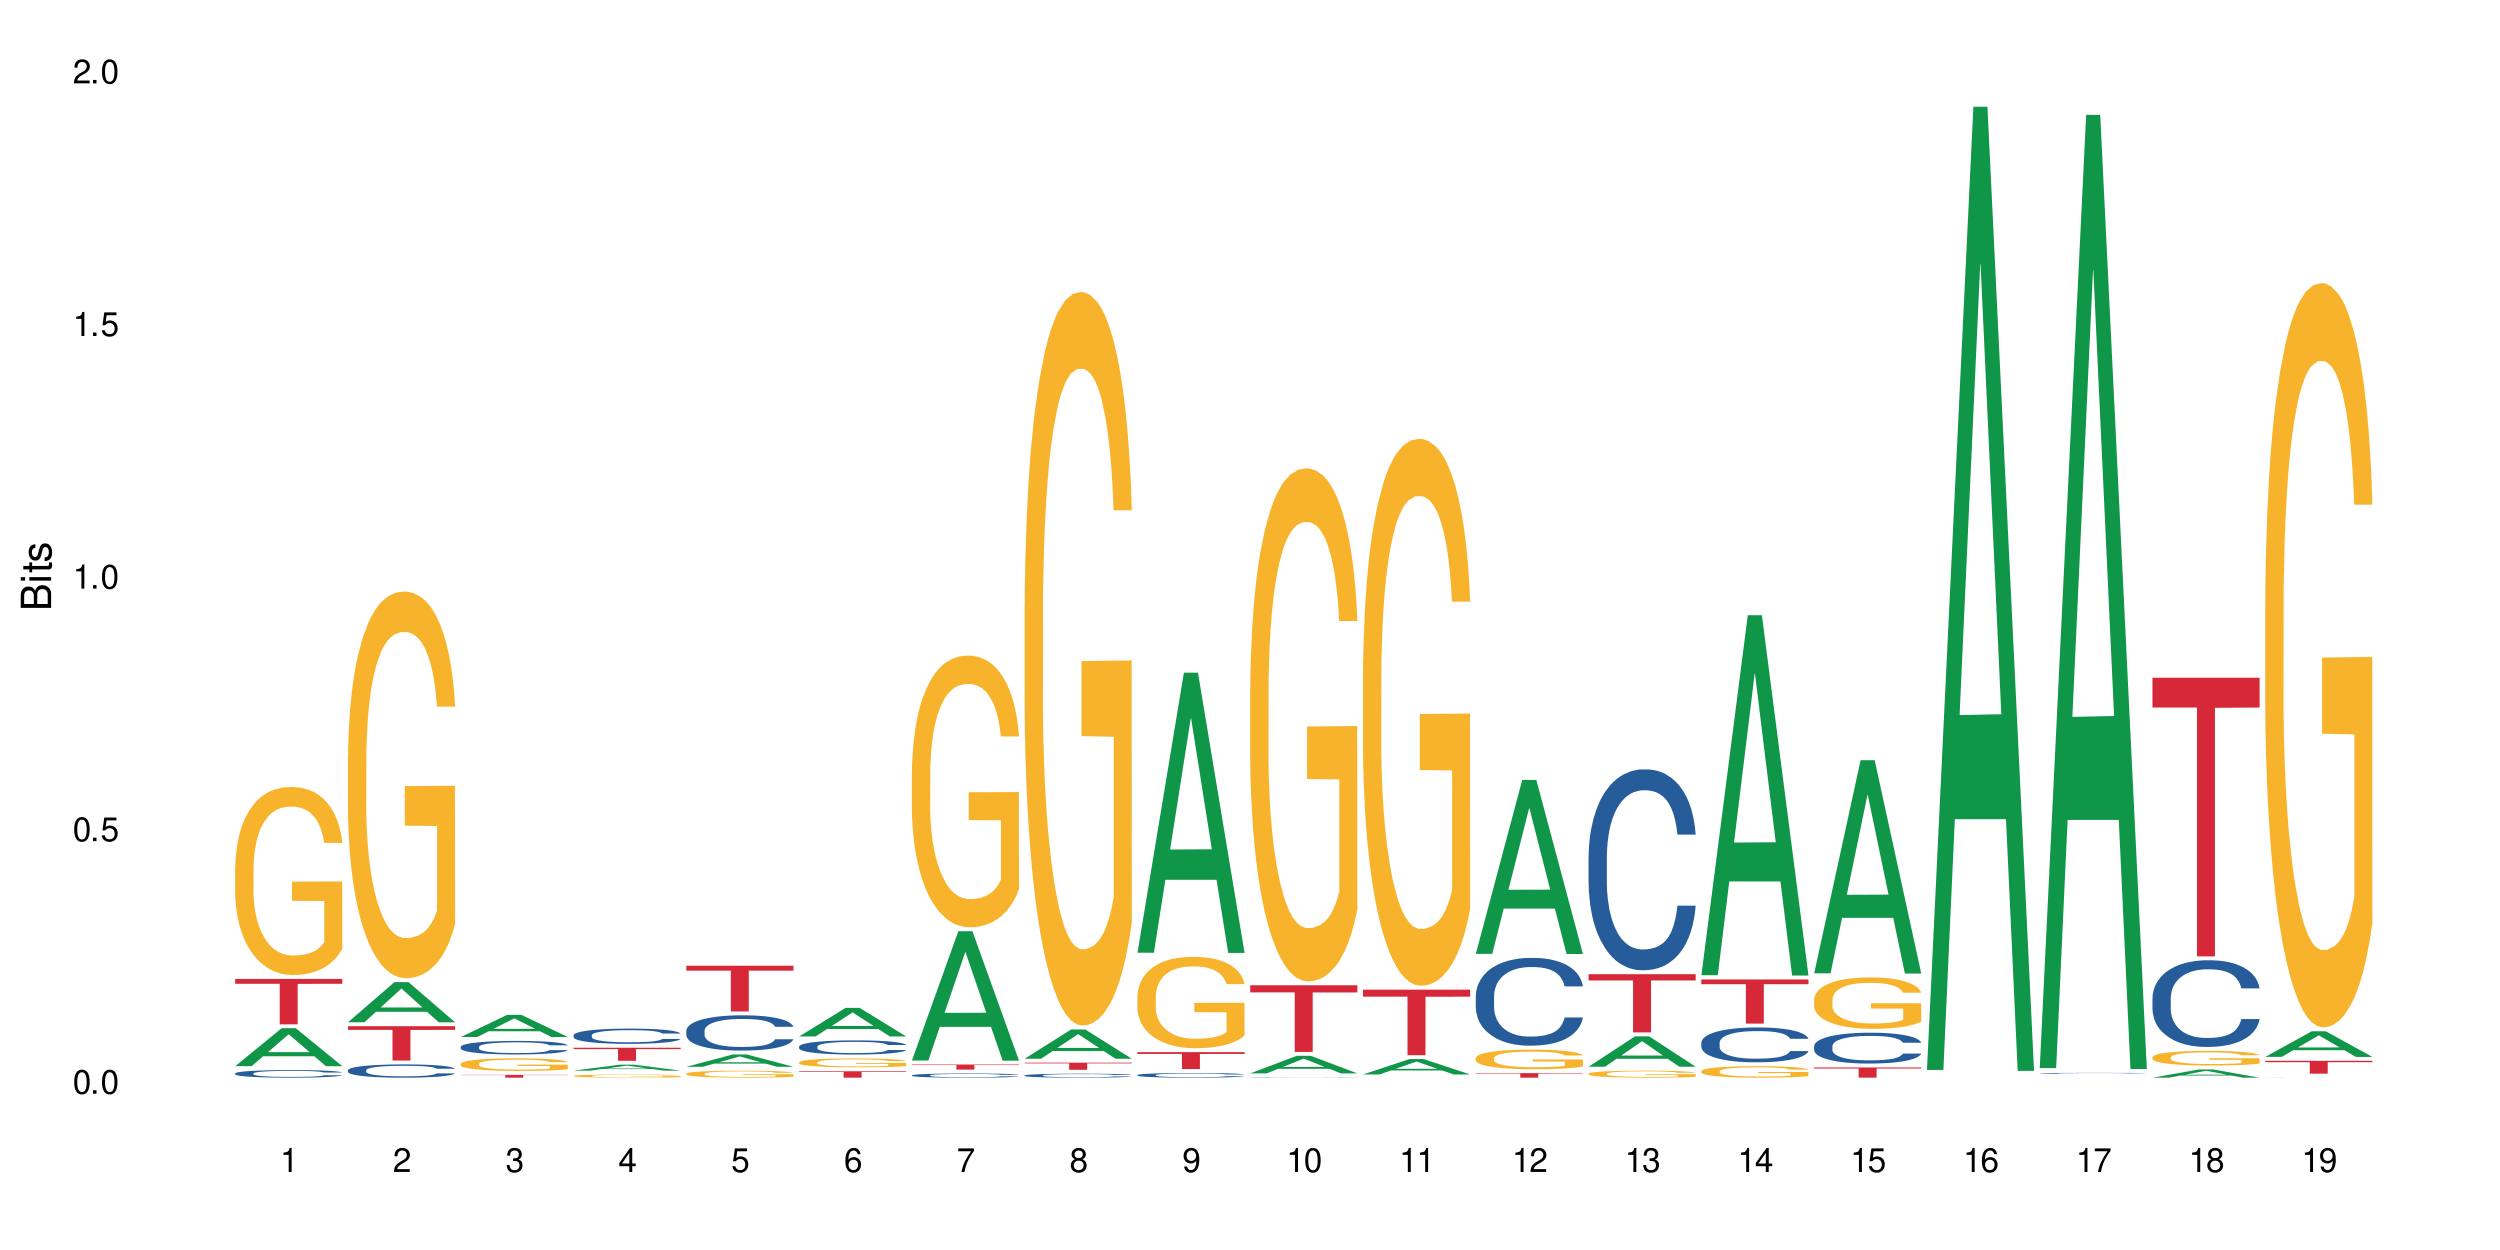 <?xml version="1.0" encoding="UTF-8"?>
<svg xmlns="http://www.w3.org/2000/svg" xmlns:xlink="http://www.w3.org/1999/xlink" width="720" height="360" viewBox="0 0 720 360">
<defs>
<g>
<g id="glyph-0-0">
</g>
<g id="glyph-0-1">
<path d="M 2.641 -6.938 C 2 -6.938 1.422 -6.656 1.078 -6.172 C 0.641 -5.562 0.406 -4.641 0.406 -3.359 C 0.406 -1.016 1.188 0.219 2.641 0.219 C 4.078 0.219 4.859 -1.016 4.859 -3.297 C 4.859 -4.641 4.656 -5.547 4.203 -6.172 C 3.844 -6.656 3.281 -6.938 2.641 -6.938 Z M 2.641 -6.188 C 3.547 -6.188 4 -5.25 4 -3.375 C 4 -1.406 3.562 -0.484 2.625 -0.484 C 1.734 -0.484 1.281 -1.438 1.281 -3.344 C 1.281 -5.25 1.734 -6.188 2.641 -6.188 Z M 2.641 -6.188 "/>
</g>
<g id="glyph-0-2">
<path d="M 1.828 -1 L 0.828 -1 L 0.828 0 L 1.828 0 Z M 1.828 -1 "/>
</g>
<g id="glyph-0-3">
<path d="M 4.562 -6.797 L 1.062 -6.797 L 0.547 -3.094 L 1.328 -3.094 C 1.719 -3.562 2.047 -3.734 2.578 -3.734 C 3.484 -3.734 4.062 -3.109 4.062 -2.094 C 4.062 -1.125 3.484 -0.531 2.578 -0.531 C 1.828 -0.531 1.375 -0.906 1.188 -1.672 L 0.328 -1.672 C 0.453 -1.109 0.547 -0.844 0.75 -0.594 C 1.125 -0.078 1.828 0.219 2.594 0.219 C 3.969 0.219 4.922 -0.781 4.922 -2.219 C 4.922 -3.562 4.031 -4.484 2.719 -4.484 C 2.25 -4.484 1.859 -4.359 1.469 -4.062 L 1.734 -5.969 L 4.562 -5.969 Z M 4.562 -6.797 "/>
</g>
<g id="glyph-0-4">
<path d="M 2.484 -4.938 L 2.484 0 L 3.328 0 L 3.328 -6.938 L 2.766 -6.938 C 2.469 -5.875 2.281 -5.734 0.984 -5.562 L 0.984 -4.938 Z M 2.484 -4.938 "/>
</g>
<g id="glyph-0-5">
<path d="M 4.859 -0.828 L 1.281 -0.828 C 1.359 -1.406 1.672 -1.781 2.5 -2.281 L 3.469 -2.828 C 4.406 -3.344 4.906 -4.062 4.906 -4.906 C 4.906 -5.484 4.672 -6.031 4.266 -6.406 C 3.859 -6.766 3.375 -6.938 2.719 -6.938 C 1.859 -6.938 1.219 -6.625 0.844 -6.031 C 0.609 -5.672 0.5 -5.234 0.484 -4.531 L 1.328 -4.531 C 1.359 -5.016 1.406 -5.281 1.531 -5.516 C 1.75 -5.938 2.188 -6.203 2.703 -6.203 C 3.469 -6.203 4.031 -5.641 4.031 -4.891 C 4.031 -4.344 3.719 -3.859 3.125 -3.516 L 2.234 -3 C 0.812 -2.172 0.406 -1.531 0.328 -0.016 L 4.859 -0.016 Z M 4.859 -0.828 "/>
</g>
<g id="glyph-0-6">
<path d="M 2.125 -3.188 L 2.578 -3.188 C 3.5 -3.188 3.984 -2.766 3.984 -1.922 C 3.984 -1.062 3.469 -0.531 2.594 -0.531 C 1.656 -0.531 1.203 -1 1.156 -2.016 L 0.312 -2.016 C 0.344 -1.453 0.438 -1.094 0.609 -0.781 C 0.953 -0.109 1.625 0.219 2.547 0.219 C 3.953 0.219 4.859 -0.625 4.859 -1.938 C 4.859 -2.828 4.516 -3.297 3.703 -3.594 C 4.344 -3.844 4.656 -4.328 4.656 -5.031 C 4.656 -6.219 3.875 -6.938 2.578 -6.938 C 1.203 -6.938 0.484 -6.172 0.453 -4.703 L 1.297 -4.703 C 1.312 -5.125 1.344 -5.359 1.453 -5.578 C 1.641 -5.969 2.062 -6.203 2.594 -6.203 C 3.344 -6.203 3.797 -5.75 3.797 -5 C 3.797 -4.516 3.609 -4.219 3.25 -4.047 C 3.016 -3.953 2.703 -3.922 2.125 -3.906 Z M 2.125 -3.188 "/>
</g>
<g id="glyph-0-7">
<path d="M 3.141 -1.672 L 3.141 0 L 3.984 0 L 3.984 -1.672 L 4.984 -1.672 L 4.984 -2.438 L 3.984 -2.438 L 3.984 -6.938 L 3.359 -6.938 L 0.266 -2.578 L 0.266 -1.672 Z M 3.141 -2.438 L 1 -2.438 L 3.141 -5.5 Z M 3.141 -2.438 "/>
</g>
<g id="glyph-0-8">
<path d="M 4.781 -5.125 C 4.609 -6.266 3.891 -6.938 2.844 -6.938 C 2.094 -6.938 1.422 -6.578 1.031 -5.953 C 0.594 -5.266 0.406 -4.422 0.406 -3.172 C 0.406 -2 0.578 -1.25 0.984 -0.641 C 1.359 -0.078 1.953 0.219 2.703 0.219 C 3.984 0.219 4.922 -0.75 4.922 -2.094 C 4.922 -3.375 4.062 -4.281 2.844 -4.281 C 2.172 -4.281 1.641 -4.031 1.281 -3.516 C 1.281 -5.234 1.828 -6.188 2.797 -6.188 C 3.391 -6.188 3.797 -5.797 3.938 -5.125 Z M 2.734 -3.531 C 3.547 -3.531 4.062 -2.953 4.062 -2.031 C 4.062 -1.156 3.484 -0.531 2.703 -0.531 C 1.922 -0.531 1.328 -1.188 1.328 -2.078 C 1.328 -2.938 1.906 -3.531 2.734 -3.531 Z M 2.734 -3.531 "/>
</g>
<g id="glyph-0-9">
<path d="M 4.984 -6.797 L 0.438 -6.797 L 0.438 -5.969 L 4.109 -5.969 C 2.5 -3.656 1.828 -2.234 1.328 0 L 2.219 0 C 2.594 -2.172 3.453 -4.047 4.984 -6.094 Z M 4.984 -6.797 "/>
</g>
<g id="glyph-0-10">
<path d="M 3.75 -3.656 C 4.469 -4.094 4.688 -4.438 4.688 -5.078 C 4.688 -6.172 3.844 -6.938 2.641 -6.938 C 1.438 -6.938 0.594 -6.172 0.594 -5.094 C 0.594 -4.438 0.812 -4.094 1.516 -3.656 C 0.734 -3.266 0.359 -2.703 0.359 -1.922 C 0.359 -0.656 1.281 0.219 2.641 0.219 C 3.984 0.219 4.922 -0.656 4.922 -1.922 C 4.922 -2.703 4.531 -3.266 3.75 -3.656 Z M 2.641 -6.188 C 3.359 -6.188 3.812 -5.75 3.812 -5.062 C 3.812 -4.406 3.344 -3.984 2.641 -3.984 C 1.922 -3.984 1.453 -4.406 1.453 -5.078 C 1.453 -5.75 1.922 -6.188 2.641 -6.188 Z M 2.641 -3.266 C 3.484 -3.266 4.062 -2.719 4.062 -1.906 C 4.062 -1.078 3.484 -0.531 2.625 -0.531 C 1.797 -0.531 1.219 -1.094 1.219 -1.906 C 1.219 -2.719 1.781 -3.266 2.641 -3.266 Z M 2.641 -3.266 "/>
</g>
<g id="glyph-0-11">
<path d="M 0.516 -1.578 C 0.672 -0.453 1.406 0.219 2.438 0.219 C 3.188 0.219 3.859 -0.141 4.266 -0.766 C 4.688 -1.453 4.891 -2.297 4.891 -3.547 C 4.891 -4.719 4.703 -5.453 4.312 -6.078 C 3.938 -6.641 3.344 -6.938 2.594 -6.938 C 1.297 -6.938 0.359 -5.969 0.359 -4.625 C 0.359 -3.344 1.234 -2.453 2.453 -2.453 C 3.094 -2.453 3.578 -2.672 4.016 -3.203 C 4 -1.484 3.469 -0.531 2.5 -0.531 C 1.906 -0.531 1.484 -0.906 1.359 -1.578 Z M 2.578 -6.203 C 3.375 -6.203 3.969 -5.531 3.969 -4.641 C 3.969 -3.797 3.391 -3.188 2.547 -3.188 C 1.734 -3.188 1.234 -3.766 1.234 -4.688 C 1.234 -5.562 1.797 -6.203 2.578 -6.203 Z M 2.578 -6.203 "/>
</g>
<g id="glyph-1-0">
</g>
<g id="glyph-1-1">
<path d="M 0 -0.953 L 0 -4.891 C 0 -5.719 -0.234 -6.344 -0.734 -6.797 C -1.188 -7.234 -1.812 -7.469 -2.5 -7.469 C -3.547 -7.469 -4.188 -7 -4.625 -5.875 C -4.984 -6.688 -5.625 -7.094 -6.531 -7.094 C -7.172 -7.094 -7.734 -6.859 -8.141 -6.391 C -8.562 -5.922 -8.75 -5.344 -8.75 -4.5 L -8.75 -0.953 Z M -4.984 -2.062 L -7.766 -2.062 L -7.766 -4.219 C -7.766 -4.844 -7.688 -5.203 -7.453 -5.5 C -7.219 -5.812 -6.859 -5.969 -6.375 -5.969 C -5.891 -5.969 -5.531 -5.812 -5.297 -5.5 C -5.062 -5.203 -4.984 -4.844 -4.984 -4.219 Z M -0.984 -2.062 L -4 -2.062 L -4 -4.781 C -4 -5.766 -3.438 -6.359 -2.484 -6.359 C -1.547 -6.359 -0.984 -5.766 -0.984 -4.781 Z M -0.984 -2.062 "/>
</g>
<g id="glyph-1-2">
<path d="M -6.281 -1.797 L -6.281 -0.797 L 0 -0.797 L 0 -1.797 Z M -8.75 -1.797 L -8.75 -0.797 L -7.484 -0.797 L -7.484 -1.797 Z M -8.75 -1.797 "/>
</g>
<g id="glyph-1-3">
<path d="M -6.281 -3.047 L -6.281 -2.016 L -8.016 -2.016 L -8.016 -1.016 L -6.281 -1.016 L -6.281 -0.172 L -5.469 -0.172 L -5.469 -1.016 L -0.719 -1.016 C -0.078 -1.016 0.281 -1.453 0.281 -2.234 C 0.281 -2.5 0.25 -2.719 0.188 -3.047 L -0.641 -3.047 C -0.609 -2.906 -0.594 -2.766 -0.594 -2.562 C -0.594 -2.141 -0.719 -2.016 -1.156 -2.016 L -5.469 -2.016 L -5.469 -3.047 Z M -6.281 -3.047 "/>
</g>
<g id="glyph-1-4">
<path d="M -4.531 -5.25 C -5.766 -5.25 -6.469 -4.422 -6.469 -2.969 C -6.469 -1.516 -5.719 -0.562 -4.547 -0.562 C -3.562 -0.562 -3.094 -1.062 -2.734 -2.562 L -2.516 -3.484 C -2.344 -4.188 -2.094 -4.469 -1.641 -4.469 C -1.047 -4.469 -0.641 -3.875 -0.641 -3 C -0.641 -2.453 -0.797 -2 -1.062 -1.75 C -1.25 -1.594 -1.422 -1.531 -1.875 -1.469 L -1.875 -0.406 C -0.422 -0.453 0.281 -1.266 0.281 -2.922 C 0.281 -4.5 -0.5 -5.516 -1.719 -5.516 C -2.656 -5.516 -3.172 -4.984 -3.469 -3.734 L -3.703 -2.766 C -3.891 -1.953 -4.156 -1.609 -4.594 -1.609 C -5.188 -1.609 -5.547 -2.125 -5.547 -2.938 C -5.547 -3.75 -5.203 -4.172 -4.531 -4.203 Z M -4.531 -5.25 "/>
</g>
</g>
</defs>
<rect x="-72" y="-36" width="864" height="432" fill="rgb(100%, 100%, 100%)" fill-opacity="1"/>
<path fill-rule="nonzero" fill="rgb(6.275%, 58.824%, 28.235%)" fill-opacity="1" d="M 67.73 307.051 L 67.766 307.039 L 81.117 296.121 L 85.172 296.121 L 98.59 307.062 L 93.875 307.062 L 90.512 304.207 L 75.773 304.207 L 72.477 307.051 L 67.73 307.051 L 77.191 303.023 L 89.16 303.016 L 83.191 297.91 L 83.125 297.898 L 83.059 297.93 L 77.16 303.016 L 77.191 303.023 Z M 67.73 307.051 "/>
<path fill-rule="nonzero" fill="rgb(14.51%, 36.078%, 60%)" fill-opacity="1" d="M 67.73 309.137 L 67.77 309.133 L 67.77 309.086 L 67.883 309.012 L 68.145 308.914 L 68.41 308.848 L 69.086 308.73 L 70.027 308.617 L 71.004 308.527 L 71.719 308.477 L 72.359 308.438 L 73.828 308.363 L 74.77 308.324 L 75.785 308.289 L 77.027 308.254 L 77.93 308.234 L 79.961 308.203 L 81.465 308.191 L 82.633 308.184 L 85.152 308.184 L 86.66 308.191 L 87.75 308.203 L 88.953 308.219 L 89.969 308.234 L 91.738 308.281 L 93.32 308.336 L 94.035 308.367 L 95.164 308.43 L 96.027 308.488 L 96.633 308.543 L 97.309 308.617 L 97.91 308.707 L 98.363 308.809 L 98.59 308.895 L 93.32 308.895 L 93.055 308.812 L 92.754 308.754 L 92.191 308.672 L 91.625 308.613 L 90.836 308.555 L 90.121 308.516 L 89.145 308.477 L 88.277 308.453 L 87.375 308.438 L 86.508 308.422 L 84.852 308.41 L 82.934 308.41 L 82.219 308.414 L 80.75 308.434 L 79.961 308.445 L 78.832 308.473 L 78.043 308.5 L 77.102 308.539 L 76.461 308.574 L 75.672 308.625 L 75.105 308.672 L 74.469 308.738 L 74.09 308.789 L 73.75 308.844 L 73.449 308.91 L 73.227 308.98 L 73.074 309.055 L 73 309.125 L 73 309.438 L 73.074 309.508 L 73.262 309.594 L 73.75 309.715 L 74.469 309.82 L 75.293 309.906 L 76.086 309.965 L 76.535 309.992 L 77.137 310.023 L 78.078 310.066 L 79.434 310.105 L 80.223 310.121 L 81.43 310.137 L 82.672 310.145 L 84.324 310.145 L 85.793 310.137 L 86.773 310.129 L 87.789 310.109 L 89.18 310.078 L 90.047 310.047 L 90.797 310.008 L 91.363 309.969 L 91.738 309.938 L 92.305 309.875 L 92.754 309.809 L 93.094 309.738 L 93.32 309.668 L 98.59 309.668 L 98.363 309.75 L 98.023 309.828 L 97.684 309.887 L 97.156 309.953 L 96.555 310.016 L 95.691 310.086 L 94.977 310.133 L 94.035 310.184 L 93.168 310.223 L 92.227 310.254 L 90.836 310.297 L 89.934 310.316 L 88.953 310.332 L 87.789 310.348 L 86.32 310.363 L 84.738 310.371 L 83.273 310.375 L 81.691 310.371 L 80.523 310.359 L 78.984 310.344 L 77.062 310.309 L 75.672 310.27 L 74.578 310.23 L 73.641 310.191 L 72.586 310.137 L 71.23 310.051 L 70.402 309.98 L 69.84 309.926 L 69.199 309.848 L 68.746 309.777 L 68.219 309.664 L 67.844 309.523 L 67.73 309.414 Z M 67.73 309.137 "/>
<path fill-rule="nonzero" fill="rgb(96.863%, 70.196%, 16.863%)" fill-opacity="1" d="M 67.73 249.844 L 67.77 249.793 L 67.77 248.805 L 67.918 246.578 L 68.297 243.512 L 68.785 240.988 L 69.312 239.008 L 69.648 237.969 L 70.215 236.484 L 70.703 235.398 L 71.945 233.172 L 73.527 231.094 L 74.391 230.203 L 75.371 229.363 L 76.762 228.422 L 77.402 228.074 L 79.359 227.285 L 81.578 226.789 L 84.023 226.641 L 85.152 226.691 L 86.695 226.887 L 88.805 227.434 L 90.008 227.926 L 90.949 228.422 L 91.926 229.066 L 93.133 230.055 L 94.262 231.242 L 95.164 232.43 L 96.066 233.914 L 96.82 235.496 L 97.461 237.227 L 98.023 239.305 L 98.363 241.039 L 98.59 242.77 L 93.355 242.77 L 93.055 241.039 L 92.719 239.703 L 92.152 238.07 L 91.59 236.883 L 91.023 235.941 L 89.969 234.656 L 89.066 233.863 L 87.938 233.172 L 86.848 232.727 L 85.605 232.43 L 84.852 232.328 L 82.859 232.328 L 81.051 232.676 L 80 233.07 L 79.246 233.469 L 78.191 234.211 L 77.551 234.805 L 77.176 235.199 L 76.047 236.734 L 75.293 238.117 L 74.879 239.059 L 74.355 240.543 L 73.977 241.879 L 73.562 243.855 L 73.34 245.34 L 73.035 248.707 L 73 257.609 L 73.113 259.492 L 73.34 261.52 L 73.641 263.301 L 74.09 265.18 L 74.543 266.613 L 75.332 268.543 L 76.008 269.832 L 76.535 270.672 L 77.551 272.008 L 77.965 272.453 L 78.945 273.344 L 79.961 274.035 L 81.203 274.629 L 82.145 274.926 L 83.648 275.176 L 85.566 275.176 L 87.824 274.879 L 89.254 274.48 L 90.234 274.086 L 90.875 273.738 L 91.664 273.195 L 92.227 272.699 L 92.754 272.156 L 93.395 271.316 L 93.395 259.492 L 84.102 259.441 L 84.102 253.902 L 98.551 253.852 L 98.59 273.195 L 97.797 274.531 L 96.82 275.816 L 95.879 276.805 L 94.898 277.648 L 93.508 278.586 L 92.379 279.18 L 90.648 279.875 L 89.066 280.32 L 87.41 280.617 L 85.945 280.766 L 84.215 280.812 L 82.672 280.715 L 81.016 280.418 L 79.699 280.023 L 78.492 279.527 L 77.289 278.883 L 75.785 277.844 L 74.805 277.004 L 73.789 275.965 L 72.773 274.73 L 71.871 273.395 L 71.27 272.355 L 70.668 271.168 L 70.027 269.684 L 69.426 268 L 68.973 266.465 L 68.559 264.734 L 68.258 263.102 L 67.957 260.875 L 67.805 259.094 L 67.73 257.562 Z M 67.73 249.844 "/>
<path fill-rule="nonzero" fill="rgb(83.922%, 15.686%, 22.353%)" fill-opacity="1" d="M 67.73 281.938 L 98.59 281.938 L 98.59 283.336 L 85.727 283.348 L 85.727 295 L 80.555 295 L 80.555 283.359 L 80.48 283.336 L 67.73 283.336 Z M 67.73 281.938 "/>
<path fill-rule="nonzero" fill="rgb(6.275%, 58.824%, 28.235%)" fill-opacity="1" d="M 100.211 294.414 L 100.246 294.402 L 113.598 282.848 L 117.652 282.848 L 131.07 294.426 L 126.355 294.426 L 122.992 291.402 L 108.258 291.402 L 104.961 294.414 L 100.211 294.414 L 109.672 290.152 L 121.641 290.141 L 115.672 284.738 L 115.609 284.727 L 115.543 284.758 L 109.641 290.141 L 109.672 290.152 Z M 100.211 294.414 "/>
<path fill-rule="nonzero" fill="rgb(14.51%, 36.078%, 60%)" fill-opacity="1" d="M 100.211 308.219 L 100.25 308.215 L 100.25 308.129 L 100.363 307.996 L 100.625 307.828 L 100.891 307.715 L 101.566 307.508 L 102.508 307.309 L 103.484 307.156 L 104.199 307.066 L 104.84 306.996 L 106.309 306.867 L 107.25 306.801 L 108.266 306.742 L 109.508 306.684 L 110.41 306.648 L 112.441 306.59 L 113.945 306.566 L 115.113 306.555 L 117.637 306.555 L 119.141 306.57 L 120.23 306.59 L 121.438 306.617 L 122.453 306.648 L 124.219 306.723 L 125.801 306.82 L 126.516 306.879 L 127.645 306.984 L 128.512 307.09 L 129.113 307.18 L 129.789 307.309 L 130.391 307.469 L 130.844 307.645 L 131.07 307.797 L 125.801 307.797 L 125.539 307.656 L 125.234 307.547 L 124.672 307.406 L 124.105 307.305 L 123.316 307.203 L 122.602 307.137 L 121.625 307.07 L 120.758 307.027 L 119.855 306.996 L 118.988 306.977 L 117.332 306.953 L 115.414 306.953 L 114.699 306.961 L 113.23 306.988 L 112.441 307.012 L 111.312 307.062 L 110.523 307.109 L 109.582 307.176 L 108.941 307.238 L 108.152 307.328 L 107.586 307.406 L 106.949 307.523 L 106.57 307.609 L 106.234 307.707 L 105.934 307.824 L 105.707 307.945 L 105.555 308.074 L 105.48 308.199 L 105.48 308.742 L 105.555 308.867 L 105.742 309.012 L 106.234 309.227 L 106.949 309.41 L 107.777 309.559 L 108.566 309.66 L 109.016 309.711 L 109.621 309.766 L 110.559 309.836 L 111.914 309.906 L 112.707 309.934 L 113.91 309.961 L 115.152 309.977 L 116.809 309.977 L 118.273 309.961 L 119.254 309.945 L 120.27 309.918 L 121.66 309.855 L 122.527 309.801 L 123.281 309.734 L 123.844 309.668 L 124.219 309.613 L 124.785 309.504 L 125.234 309.387 L 125.574 309.266 L 125.801 309.145 L 131.07 309.145 L 130.844 309.285 L 130.504 309.422 L 130.164 309.523 L 129.641 309.645 L 129.035 309.754 L 128.172 309.875 L 127.457 309.953 L 126.516 310.043 L 125.648 310.109 L 124.711 310.168 L 123.316 310.238 L 122.414 310.273 L 121.438 310.305 L 120.27 310.332 L 118.801 310.355 L 117.223 310.371 L 115.754 310.375 L 114.172 310.367 L 113.008 310.352 L 111.465 310.32 L 109.543 310.258 L 108.152 310.191 L 107.062 310.125 L 106.121 310.055 L 105.066 309.961 L 103.711 309.809 L 102.883 309.691 L 102.32 309.594 L 101.68 309.457 L 101.227 309.332 L 100.703 309.137 L 100.324 308.891 L 100.211 308.699 Z M 100.211 308.219 "/>
<path fill-rule="nonzero" fill="rgb(96.863%, 70.196%, 16.863%)" fill-opacity="1" d="M 100.211 218.059 L 100.25 217.957 L 100.25 215.922 L 100.398 211.348 L 100.777 205.039 L 101.266 199.855 L 101.793 195.785 L 102.133 193.648 L 102.695 190.598 L 103.184 188.363 L 104.426 183.785 L 106.008 179.516 L 106.871 177.684 L 107.852 175.953 L 109.242 174.023 L 109.883 173.309 L 111.84 171.684 L 114.059 170.664 L 116.508 170.359 L 117.637 170.461 L 119.18 170.871 L 121.285 171.988 L 122.488 173.004 L 123.43 174.023 L 124.41 175.344 L 125.613 177.379 L 126.742 179.82 L 127.645 182.262 L 128.547 185.312 L 129.301 188.566 L 129.941 192.125 L 130.504 196.395 L 130.844 199.957 L 131.07 203.516 L 125.84 203.516 L 125.539 199.957 L 125.199 197.211 L 124.633 193.855 L 124.07 191.414 L 123.504 189.48 L 122.453 186.836 L 121.547 185.211 L 120.418 183.785 L 119.328 182.871 L 118.086 182.262 L 117.332 182.055 L 115.34 182.055 L 113.531 182.77 L 112.48 183.582 L 111.727 184.395 L 110.672 185.922 L 110.035 187.141 L 109.656 187.953 L 108.527 191.109 L 107.777 193.957 L 107.363 195.887 L 106.836 198.938 L 106.457 201.684 L 106.043 205.754 L 105.82 208.805 L 105.52 215.719 L 105.48 234.023 L 105.594 237.891 L 105.82 242.059 L 106.121 245.723 L 106.57 249.586 L 107.023 252.535 L 107.812 256.5 L 108.492 259.145 L 109.016 260.875 L 110.035 263.621 L 110.449 264.535 L 111.426 266.367 L 112.441 267.789 L 113.684 269.012 L 114.625 269.621 L 116.129 270.129 L 118.051 270.129 L 120.309 269.52 L 121.738 268.707 L 122.715 267.891 L 123.355 267.18 L 124.145 266.062 L 124.711 265.043 L 125.234 263.926 L 125.875 262.195 L 125.875 237.891 L 116.582 237.789 L 116.582 226.398 L 131.031 226.297 L 131.07 266.062 L 130.277 268.809 L 129.301 271.449 L 128.359 273.484 L 127.383 275.215 L 125.988 277.145 L 124.859 278.367 L 123.129 279.789 L 121.547 280.707 L 119.895 281.316 L 118.426 281.621 L 116.695 281.723 L 115.152 281.52 L 113.496 280.91 L 112.18 280.094 L 110.973 279.078 L 109.77 277.758 L 108.266 275.621 L 107.285 273.891 L 106.27 271.758 L 105.254 269.215 L 104.352 266.469 L 103.75 264.332 L 103.148 261.891 L 102.508 258.84 L 101.906 255.383 L 101.453 252.23 L 101.039 248.672 L 100.738 245.312 L 100.438 240.738 L 100.289 237.078 L 100.211 233.922 Z M 100.211 218.059 "/>
<path fill-rule="nonzero" fill="rgb(83.922%, 15.686%, 22.353%)" fill-opacity="1" d="M 100.211 295.547 L 131.07 295.547 L 131.07 296.605 L 118.207 296.617 L 118.207 305.434 L 113.035 305.434 L 113.035 296.625 L 112.961 296.605 L 100.211 296.605 Z M 100.211 295.547 "/>
<path fill-rule="nonzero" fill="rgb(6.275%, 58.824%, 28.235%)" fill-opacity="1" d="M 132.691 298.66 L 132.727 298.652 L 146.078 292.273 L 150.133 292.273 L 163.551 298.668 L 158.836 298.668 L 155.473 296.996 L 140.738 296.996 L 137.441 298.66 L 132.691 298.66 L 142.156 296.309 L 154.121 296.301 L 148.156 293.316 L 148.09 293.312 L 148.023 293.328 L 142.121 296.301 L 142.156 296.309 Z M 132.691 298.66 "/>
<path fill-rule="nonzero" fill="rgb(14.51%, 36.078%, 60%)" fill-opacity="1" d="M 132.691 301.484 L 132.73 301.48 L 132.73 301.395 L 132.844 301.258 L 133.105 301.09 L 133.371 300.973 L 134.047 300.762 L 134.988 300.559 L 135.969 300.402 L 136.684 300.309 L 137.32 300.238 L 138.789 300.105 L 139.73 300.039 L 140.746 299.977 L 141.988 299.918 L 142.891 299.883 L 144.922 299.824 L 146.43 299.801 L 147.594 299.789 L 150.117 299.789 L 151.621 299.805 L 152.711 299.82 L 153.918 299.848 L 154.934 299.883 L 156.703 299.961 L 158.281 300.059 L 158.996 300.117 L 160.125 300.227 L 160.992 300.332 L 161.594 300.426 L 162.27 300.559 L 162.871 300.719 L 163.324 300.898 L 163.551 301.055 L 158.281 301.055 L 158.02 300.91 L 157.719 300.801 L 157.152 300.652 L 156.59 300.551 L 155.797 300.449 L 155.082 300.379 L 154.105 300.312 L 153.238 300.27 L 152.336 300.238 L 151.469 300.215 L 149.816 300.195 L 147.895 300.195 L 147.18 300.203 L 145.715 300.23 L 144.922 300.254 L 143.793 300.305 L 143.004 300.352 L 142.062 300.422 L 141.422 300.484 L 140.633 300.574 L 140.07 300.656 L 139.43 300.773 L 139.051 300.863 L 138.715 300.965 L 138.414 301.082 L 138.188 301.207 L 138.035 301.336 L 137.961 301.465 L 137.961 302.016 L 138.035 302.145 L 138.227 302.297 L 138.715 302.512 L 139.43 302.699 L 140.258 302.852 L 141.047 302.957 L 141.5 303.008 L 142.102 303.062 L 143.043 303.137 L 144.395 303.207 L 145.188 303.234 L 146.391 303.262 L 147.633 303.277 L 149.289 303.277 L 150.754 303.262 L 151.734 303.246 L 152.75 303.219 L 154.141 303.156 L 155.008 303.102 L 155.762 303.031 L 156.324 302.965 L 156.703 302.906 L 157.266 302.797 L 157.719 302.676 L 158.055 302.551 L 158.281 302.43 L 163.551 302.43 L 163.324 302.574 L 162.984 302.711 L 162.648 302.816 L 162.121 302.938 L 161.52 303.051 L 160.652 303.176 L 159.938 303.258 L 158.996 303.344 L 158.133 303.414 L 157.191 303.473 L 155.797 303.543 L 154.895 303.582 L 153.918 303.613 L 152.75 303.641 L 151.281 303.664 L 149.703 303.68 L 148.234 303.684 L 146.652 303.676 L 145.488 303.66 L 143.945 303.629 L 142.023 303.566 L 140.633 303.5 L 139.543 303.43 L 138.602 303.359 L 137.547 303.262 L 136.191 303.105 L 135.363 302.984 L 134.801 302.887 L 134.16 302.746 L 133.711 302.621 L 133.184 302.422 L 132.805 302.172 L 132.691 301.977 Z M 132.691 301.484 "/>
<path fill-rule="nonzero" fill="rgb(96.863%, 70.196%, 16.863%)" fill-opacity="1" d="M 132.691 306.359 L 132.73 306.355 L 132.73 306.289 L 132.883 306.141 L 133.258 305.934 L 133.746 305.766 L 134.273 305.633 L 134.613 305.566 L 135.176 305.465 L 135.664 305.391 L 136.906 305.242 L 138.488 305.105 L 139.355 305.043 L 140.332 304.988 L 141.723 304.926 L 142.363 304.902 L 144.32 304.848 L 146.543 304.816 L 148.988 304.805 L 150.117 304.809 L 151.66 304.824 L 153.766 304.859 L 154.969 304.891 L 155.91 304.926 L 156.891 304.969 L 158.094 305.035 L 159.223 305.113 L 160.125 305.195 L 161.027 305.293 L 161.781 305.398 L 162.422 305.516 L 162.984 305.652 L 163.324 305.77 L 163.551 305.887 L 158.32 305.887 L 158.02 305.77 L 157.68 305.68 L 157.113 305.57 L 156.551 305.492 L 155.984 305.43 L 154.934 305.344 L 154.031 305.289 L 152.902 305.242 L 151.809 305.215 L 150.566 305.195 L 149.816 305.188 L 147.82 305.188 L 146.016 305.211 L 144.961 305.238 L 144.207 305.262 L 143.156 305.312 L 142.516 305.352 L 142.137 305.379 L 141.008 305.48 L 140.258 305.574 L 139.844 305.637 L 139.316 305.738 L 138.941 305.824 L 138.527 305.957 L 138.301 306.059 L 138 306.281 L 137.961 306.879 L 138.074 307.004 L 138.301 307.141 L 138.602 307.258 L 139.051 307.387 L 139.504 307.48 L 140.293 307.609 L 140.973 307.695 L 141.5 307.754 L 142.516 307.844 L 142.93 307.871 L 143.906 307.934 L 144.922 307.977 L 146.164 308.02 L 147.105 308.039 L 148.609 308.055 L 150.531 308.055 L 152.789 308.035 L 154.219 308.008 L 155.195 307.98 L 155.836 307.957 L 156.625 307.922 L 157.191 307.891 L 157.719 307.852 L 158.355 307.797 L 158.355 307.004 L 149.062 307 L 149.062 306.629 L 163.512 306.629 L 163.551 307.922 L 162.762 308.012 L 161.781 308.098 L 160.84 308.164 L 159.863 308.219 L 158.469 308.281 L 157.34 308.324 L 155.609 308.367 L 154.031 308.398 L 152.375 308.418 L 150.906 308.43 L 149.176 308.434 L 147.633 308.426 L 145.977 308.406 L 144.66 308.379 L 143.457 308.344 L 142.25 308.301 L 140.746 308.234 L 139.766 308.176 L 138.75 308.105 L 137.734 308.023 L 136.832 307.934 L 136.23 307.867 L 135.629 307.785 L 134.988 307.688 L 134.387 307.574 L 133.934 307.473 L 133.52 307.355 L 133.219 307.246 L 132.918 307.098 L 132.77 306.977 L 132.691 306.875 Z M 132.691 306.359 "/>
<path fill-rule="nonzero" fill="rgb(83.922%, 15.686%, 22.353%)" fill-opacity="1" d="M 132.691 309.555 L 163.551 309.555 L 163.551 309.641 L 150.691 309.645 L 150.691 310.375 L 145.516 310.375 L 145.516 309.645 L 145.441 309.641 L 132.691 309.641 Z M 132.691 309.555 "/>
<path fill-rule="nonzero" fill="rgb(6.275%, 58.824%, 28.235%)" fill-opacity="1" d="M 165.176 308.344 L 165.207 308.34 L 178.559 306.629 L 182.613 306.629 L 196.031 308.344 L 191.316 308.344 L 187.953 307.895 L 173.219 307.895 L 169.922 308.344 L 165.176 308.344 L 174.637 307.711 L 186.602 307.711 L 180.637 306.91 L 180.57 306.906 L 180.504 306.914 L 174.602 307.711 L 174.637 307.711 Z M 165.176 308.344 "/>
<path fill-rule="nonzero" fill="rgb(14.51%, 36.078%, 60%)" fill-opacity="1" d="M 165.176 298.148 L 165.211 298.145 L 165.211 298.047 L 165.324 297.895 L 165.59 297.703 L 165.852 297.57 L 166.527 297.332 L 167.469 297.105 L 168.449 296.93 L 169.164 296.824 L 169.801 296.742 L 171.27 296.594 L 172.211 296.52 L 173.227 296.453 L 174.469 296.383 L 175.371 296.344 L 177.402 296.277 L 178.91 296.25 L 180.074 296.238 L 182.598 296.238 L 184.102 296.254 L 185.195 296.273 L 186.398 296.309 L 187.414 296.344 L 189.184 296.43 L 190.762 296.543 L 191.477 296.609 L 192.605 296.73 L 193.473 296.852 L 194.074 296.957 L 194.75 297.105 L 195.355 297.285 L 195.805 297.488 L 196.031 297.66 L 190.762 297.66 L 190.5 297.5 L 190.199 297.379 L 189.633 297.215 L 189.07 297.098 L 188.277 296.98 L 187.562 296.902 L 186.586 296.828 L 185.719 296.781 L 184.816 296.742 L 183.953 296.719 L 182.297 296.695 L 180.375 296.695 L 179.66 296.703 L 178.195 296.734 L 177.402 296.766 L 176.273 296.82 L 175.484 296.871 L 174.543 296.953 L 173.906 297.02 L 173.113 297.125 L 172.551 297.219 L 171.91 297.348 L 171.535 297.449 L 171.195 297.562 L 170.895 297.695 L 170.668 297.836 L 170.52 297.984 L 170.441 298.125 L 170.441 298.746 L 170.52 298.891 L 170.707 299.062 L 171.195 299.305 L 171.91 299.52 L 172.738 299.688 L 173.527 299.805 L 173.98 299.863 L 174.582 299.926 L 175.523 300.008 L 176.879 300.086 L 177.668 300.117 L 178.871 300.152 L 180.113 300.168 L 181.77 300.168 L 183.238 300.152 L 184.215 300.129 L 185.23 300.098 L 186.625 300.031 L 187.488 299.965 L 188.242 299.891 L 188.805 299.812 L 189.184 299.75 L 189.746 299.625 L 190.199 299.488 L 190.535 299.348 L 190.762 299.215 L 196.031 299.215 L 195.805 299.375 L 195.465 299.531 L 195.129 299.645 L 194.602 299.785 L 194 299.91 L 193.133 300.051 L 192.418 300.145 L 191.477 300.242 L 190.613 300.32 L 189.672 300.387 L 188.277 300.469 L 187.375 300.508 L 186.398 300.543 L 185.23 300.574 L 183.762 300.605 L 182.184 300.621 L 180.715 300.625 L 179.137 300.617 L 177.969 300.602 L 176.426 300.562 L 174.508 300.492 L 173.113 300.414 L 172.023 300.34 L 171.082 300.258 L 170.027 300.152 L 168.672 299.973 L 167.848 299.84 L 167.281 299.727 L 166.641 299.57 L 166.191 299.43 L 165.664 299.203 L 165.285 298.922 L 165.176 298.699 Z M 165.176 298.148 "/>
<path fill-rule="nonzero" fill="rgb(96.863%, 70.196%, 16.863%)" fill-opacity="1" d="M 165.176 309.855 L 165.211 309.855 L 165.211 309.836 L 165.363 309.801 L 165.738 309.75 L 166.227 309.707 L 166.754 309.676 L 167.094 309.656 L 167.656 309.633 L 168.148 309.613 L 169.391 309.578 L 170.969 309.543 L 171.836 309.527 L 172.812 309.512 L 174.207 309.496 L 174.844 309.492 L 176.801 309.477 L 179.023 309.469 L 182.598 309.469 L 184.141 309.473 L 186.246 309.48 L 187.453 309.488 L 188.391 309.496 L 189.371 309.508 L 190.574 309.523 L 191.703 309.543 L 192.605 309.562 L 193.512 309.59 L 194.262 309.613 L 194.902 309.645 L 195.465 309.68 L 195.805 309.707 L 196.031 309.738 L 190.801 309.738 L 190.5 309.707 L 190.16 309.688 L 189.598 309.66 L 189.031 309.637 L 188.469 309.621 L 187.414 309.602 L 186.512 309.59 L 185.383 309.578 L 184.289 309.57 L 183.047 309.562 L 180.301 309.562 L 178.496 309.566 L 177.441 309.574 L 176.688 309.582 L 175.637 309.594 L 174.996 309.605 L 174.621 309.609 L 173.492 309.637 L 172.738 309.66 L 172.324 309.676 L 171.797 309.699 L 171.422 309.723 L 171.008 309.754 L 170.781 309.781 L 170.48 309.836 L 170.441 309.984 L 170.555 310.016 L 170.781 310.051 L 171.082 310.082 L 171.535 310.113 L 171.984 310.137 L 172.777 310.168 L 173.453 310.191 L 173.98 310.203 L 174.996 310.227 L 175.41 310.234 L 176.387 310.25 L 177.402 310.262 L 178.645 310.27 L 179.586 310.273 L 181.09 310.277 L 183.012 310.277 L 185.27 310.273 L 186.699 310.266 L 187.676 310.262 L 188.316 310.254 L 189.105 310.246 L 189.672 310.238 L 190.199 310.227 L 190.84 310.215 L 190.84 310.016 L 181.543 310.016 L 181.543 309.922 L 195.992 309.922 L 196.031 310.246 L 195.242 310.27 L 194.262 310.289 L 193.32 310.305 L 192.344 310.32 L 190.949 310.336 L 189.82 310.348 L 188.09 310.359 L 186.512 310.363 L 184.855 310.371 L 183.387 310.371 L 181.656 310.375 L 180.113 310.371 L 178.457 310.367 L 177.141 310.359 L 175.938 310.352 L 174.73 310.34 L 173.227 310.324 L 172.25 310.309 L 171.234 310.293 L 170.215 310.273 L 169.312 310.25 L 168.109 310.211 L 167.469 310.188 L 166.867 310.16 L 166.414 310.133 L 166 310.105 L 165.699 310.078 L 165.398 310.039 L 165.25 310.012 L 165.176 309.984 Z M 165.176 309.855 "/>
<path fill-rule="nonzero" fill="rgb(83.922%, 15.686%, 22.353%)" fill-opacity="1" d="M 165.176 301.746 L 196.031 301.746 L 196.031 302.148 L 183.172 302.152 L 183.172 305.508 L 177.996 305.508 L 177.996 302.156 L 177.922 302.148 L 165.176 302.148 Z M 165.176 301.746 "/>
<path fill-rule="nonzero" fill="rgb(6.275%, 58.824%, 28.235%)" fill-opacity="1" d="M 197.656 307.234 L 197.688 307.23 L 211.039 303.691 L 215.094 303.691 L 228.512 307.238 L 223.797 307.238 L 220.434 306.312 L 205.699 306.312 L 202.402 307.234 L 197.656 307.234 L 207.117 305.93 L 219.082 305.926 L 213.117 304.27 L 213.051 304.266 L 212.984 304.277 L 207.082 305.926 L 207.117 305.93 Z M 197.656 307.234 "/>
<path fill-rule="nonzero" fill="rgb(14.51%, 36.078%, 60%)" fill-opacity="1" d="M 197.656 296.832 L 197.691 296.824 L 197.691 296.602 L 197.805 296.246 L 198.07 295.801 L 198.332 295.496 L 199.012 294.949 L 199.949 294.418 L 200.93 294.012 L 201.645 293.77 L 202.285 293.586 L 203.75 293.242 L 204.691 293.066 L 205.707 292.906 L 206.949 292.75 L 207.852 292.656 L 209.887 292.508 L 211.391 292.441 L 212.559 292.414 L 215.078 292.414 L 216.582 292.453 L 217.676 292.5 L 218.879 292.574 L 219.895 292.656 L 221.664 292.859 L 223.242 293.121 L 223.957 293.27 L 225.086 293.559 L 225.953 293.836 L 226.555 294.078 L 227.234 294.418 L 227.836 294.836 L 228.285 295.312 L 228.512 295.711 L 223.242 295.711 L 222.98 295.34 L 222.68 295.051 L 222.113 294.672 L 221.551 294.402 L 220.762 294.133 L 220.047 293.957 L 219.066 293.781 L 218.203 293.668 L 217.297 293.586 L 216.434 293.527 L 214.777 293.473 L 212.859 293.473 L 212.145 293.492 L 210.676 293.566 L 209.887 293.633 L 208.758 293.762 L 207.965 293.883 L 207.023 294.066 L 206.387 294.227 L 205.594 294.465 L 205.031 294.68 L 204.391 294.984 L 204.016 295.219 L 203.676 295.477 L 203.375 295.785 L 203.148 296.109 L 203 296.453 L 202.922 296.785 L 202.922 298.223 L 203 298.559 L 203.188 298.949 L 203.676 299.516 L 204.391 300.008 L 205.219 300.395 L 206.008 300.676 L 206.461 300.805 L 207.062 300.953 L 208.004 301.137 L 209.359 301.324 L 210.148 301.398 L 211.352 301.473 L 212.594 301.508 L 214.25 301.508 L 215.719 301.473 L 216.695 301.426 L 217.711 301.352 L 219.105 301.195 L 219.969 301.047 L 220.723 300.871 L 221.285 300.691 L 221.664 300.543 L 222.227 300.258 L 222.68 299.941 L 223.02 299.617 L 223.242 299.301 L 228.512 299.301 L 228.285 299.672 L 227.949 300.035 L 227.609 300.305 L 227.082 300.629 L 226.48 300.914 L 225.613 301.242 L 224.898 301.453 L 223.957 301.688 L 223.094 301.863 L 222.152 302.02 L 220.762 302.207 L 219.855 302.297 L 218.879 302.383 L 217.711 302.457 L 216.246 302.52 L 214.664 302.559 L 213.195 302.566 L 211.617 302.551 L 210.449 302.512 L 208.906 302.43 L 206.988 302.262 L 205.594 302.086 L 204.504 301.91 L 203.562 301.723 L 202.508 301.473 L 201.156 301.062 L 200.328 300.75 L 199.762 300.488 L 199.121 300.125 L 198.672 299.801 L 198.145 299.281 L 197.77 298.625 L 197.656 298.113 Z M 197.656 296.832 "/>
<path fill-rule="nonzero" fill="rgb(96.863%, 70.196%, 16.863%)" fill-opacity="1" d="M 197.656 309.223 L 197.691 309.223 L 197.691 309.184 L 197.844 309.102 L 198.219 308.988 L 198.707 308.895 L 199.234 308.82 L 199.574 308.781 L 200.141 308.727 L 200.629 308.688 L 201.871 308.602 L 203.449 308.527 L 204.316 308.492 L 205.293 308.461 L 206.688 308.426 L 207.324 308.414 L 209.281 308.383 L 211.504 308.367 L 213.949 308.359 L 215.078 308.363 L 216.621 308.371 L 218.727 308.391 L 219.934 308.41 L 220.875 308.426 L 221.852 308.449 L 223.055 308.488 L 224.184 308.531 L 225.086 308.574 L 225.992 308.629 L 226.742 308.691 L 227.383 308.754 L 227.949 308.832 L 228.285 308.895 L 228.512 308.961 L 223.281 308.961 L 222.98 308.895 L 222.641 308.848 L 222.078 308.785 L 221.512 308.742 L 220.949 308.707 L 219.895 308.66 L 218.992 308.629 L 217.863 308.602 L 216.77 308.586 L 215.531 308.574 L 214.777 308.57 L 212.781 308.57 L 210.977 308.586 L 209.922 308.598 L 209.172 308.613 L 208.117 308.641 L 207.477 308.664 L 207.102 308.68 L 205.973 308.734 L 205.219 308.785 L 204.805 308.82 L 204.277 308.879 L 203.902 308.926 L 203.488 309 L 203.262 309.055 L 202.961 309.18 L 202.922 309.512 L 203.035 309.582 L 203.262 309.656 L 203.562 309.723 L 204.016 309.793 L 204.465 309.848 L 205.258 309.918 L 205.934 309.965 L 206.461 309.996 L 207.477 310.047 L 207.891 310.062 L 208.867 310.098 L 209.887 310.121 L 211.125 310.145 L 212.066 310.156 L 213.574 310.164 L 215.492 310.164 L 217.75 310.152 L 219.18 310.137 L 220.156 310.125 L 220.797 310.109 L 221.59 310.09 L 222.152 310.07 L 222.68 310.051 L 223.32 310.02 L 223.32 309.582 L 214.023 309.578 L 214.023 309.375 L 228.473 309.371 L 228.512 310.09 L 227.723 310.141 L 226.742 310.188 L 225.801 310.223 L 224.824 310.254 L 223.434 310.289 L 222.305 310.312 L 220.57 310.34 L 218.992 310.355 L 217.336 310.367 L 215.867 310.371 L 214.137 310.375 L 212.594 310.371 L 210.938 310.359 L 209.621 310.344 L 208.418 310.324 L 207.215 310.301 L 205.707 310.262 L 204.73 310.23 L 203.715 310.191 L 202.699 310.148 L 201.793 310.098 L 201.191 310.059 L 200.59 310.016 L 199.949 309.961 L 199.348 309.898 L 198.898 309.84 L 198.484 309.777 L 198.184 309.715 L 197.883 309.633 L 197.73 309.566 L 197.656 309.508 Z M 197.656 309.223 "/>
<path fill-rule="nonzero" fill="rgb(83.922%, 15.686%, 22.353%)" fill-opacity="1" d="M 197.656 278.137 L 228.512 278.137 L 228.512 279.547 L 215.652 279.559 L 215.652 291.293 L 210.477 291.293 L 210.477 279.57 L 210.402 279.547 L 197.656 279.547 Z M 197.656 278.137 "/>
<path fill-rule="nonzero" fill="rgb(6.275%, 58.824%, 28.235%)" fill-opacity="1" d="M 230.137 298.5 L 230.168 298.492 L 243.52 290.273 L 247.574 290.273 L 260.992 298.508 L 256.277 298.508 L 252.918 296.359 L 238.18 296.359 L 234.883 298.5 L 230.137 298.5 L 239.598 295.469 L 251.566 295.461 L 245.598 291.617 L 245.531 291.609 L 245.465 291.633 L 239.566 295.461 L 239.598 295.469 Z M 230.137 298.5 "/>
<path fill-rule="nonzero" fill="rgb(14.51%, 36.078%, 60%)" fill-opacity="1" d="M 230.137 301.406 L 230.172 301.402 L 230.172 301.312 L 230.285 301.172 L 230.551 300.992 L 230.812 300.867 L 231.492 300.648 L 232.43 300.438 L 233.41 300.273 L 234.125 300.176 L 234.766 300.102 L 236.23 299.965 L 237.172 299.895 L 238.188 299.828 L 239.43 299.766 L 240.336 299.73 L 242.367 299.668 L 243.871 299.645 L 245.039 299.633 L 247.559 299.633 L 249.062 299.648 L 250.156 299.664 L 251.359 299.695 L 252.375 299.73 L 254.145 299.812 L 255.727 299.914 L 256.441 299.977 L 257.57 300.09 L 258.434 300.203 L 259.035 300.301 L 259.715 300.438 L 260.316 300.605 L 260.766 300.793 L 260.992 300.953 L 255.727 300.953 L 255.461 300.805 L 255.16 300.691 L 254.598 300.539 L 254.031 300.43 L 253.242 300.32 L 252.527 300.25 L 251.547 300.18 L 250.684 300.137 L 249.777 300.102 L 248.914 300.078 L 247.258 300.059 L 245.34 300.059 L 244.625 300.062 L 243.156 300.094 L 242.367 300.121 L 241.238 300.172 L 240.445 300.219 L 239.508 300.297 L 238.867 300.359 L 238.078 300.457 L 237.512 300.543 L 236.871 300.664 L 236.496 300.758 L 236.156 300.863 L 235.855 300.984 L 235.629 301.113 L 235.48 301.254 L 235.406 301.387 L 235.406 301.965 L 235.48 302.098 L 235.668 302.254 L 236.156 302.484 L 236.871 302.68 L 237.699 302.836 L 238.488 302.949 L 238.941 303 L 239.543 303.059 L 240.484 303.137 L 241.84 303.211 L 242.629 303.238 L 243.832 303.27 L 245.074 303.285 L 246.73 303.285 L 248.199 303.27 L 249.176 303.25 L 250.191 303.219 L 251.586 303.156 L 252.449 303.098 L 253.203 303.027 L 253.77 302.957 L 254.145 302.895 L 254.707 302.781 L 255.16 302.652 L 255.5 302.523 L 255.727 302.398 L 260.992 302.398 L 260.766 302.547 L 260.43 302.691 L 260.09 302.801 L 259.562 302.93 L 258.961 303.047 L 258.094 303.176 L 257.379 303.262 L 256.441 303.355 L 255.574 303.426 L 254.633 303.488 L 253.242 303.562 L 252.34 303.602 L 251.359 303.633 L 250.191 303.664 L 248.727 303.691 L 247.145 303.707 L 245.676 303.707 L 244.098 303.703 L 242.93 303.688 L 241.387 303.652 L 239.469 303.586 L 238.078 303.516 L 236.984 303.445 L 236.043 303.371 L 234.992 303.27 L 233.637 303.105 L 232.809 302.977 L 232.242 302.875 L 231.605 302.73 L 231.152 302.598 L 230.625 302.391 L 230.25 302.125 L 230.137 301.922 Z M 230.137 301.406 "/>
<path fill-rule="nonzero" fill="rgb(96.863%, 70.196%, 16.863%)" fill-opacity="1" d="M 230.137 305.934 L 230.172 305.93 L 230.172 305.883 L 230.324 305.777 L 230.699 305.633 L 231.191 305.512 L 231.715 305.418 L 232.055 305.371 L 232.621 305.301 L 233.109 305.246 L 234.352 305.141 L 235.93 305.043 L 236.797 305 L 237.773 304.961 L 239.168 304.918 L 239.809 304.898 L 241.766 304.863 L 243.984 304.84 L 246.43 304.832 L 247.559 304.836 L 249.102 304.844 L 251.211 304.871 L 252.414 304.895 L 253.355 304.918 L 254.332 304.945 L 255.535 304.992 L 256.664 305.051 L 257.57 305.105 L 258.473 305.176 L 259.223 305.254 L 259.863 305.336 L 260.43 305.434 L 260.766 305.516 L 260.992 305.598 L 255.762 305.598 L 255.461 305.516 L 255.121 305.453 L 254.559 305.375 L 253.992 305.316 L 253.43 305.273 L 252.375 305.211 L 251.473 305.176 L 250.344 305.141 L 249.254 305.121 L 248.012 305.105 L 247.258 305.102 L 245.262 305.102 L 243.457 305.117 L 242.402 305.137 L 241.652 305.156 L 240.598 305.191 L 239.957 305.219 L 239.582 305.238 L 238.453 305.312 L 237.699 305.375 L 237.285 305.422 L 236.758 305.492 L 236.383 305.555 L 235.969 305.648 L 235.742 305.719 L 235.441 305.879 L 235.406 306.301 L 235.516 306.391 L 235.742 306.488 L 236.043 306.57 L 236.496 306.66 L 236.945 306.727 L 237.738 306.82 L 238.414 306.879 L 238.941 306.922 L 239.957 306.984 L 240.371 307.004 L 241.352 307.047 L 242.367 307.082 L 243.609 307.109 L 244.547 307.121 L 246.055 307.133 L 247.973 307.133 L 250.23 307.121 L 251.66 307.102 L 252.641 307.082 L 253.277 307.066 L 254.07 307.039 L 254.633 307.016 L 255.16 306.992 L 255.801 306.953 L 255.801 306.391 L 246.504 306.387 L 246.504 306.125 L 260.957 306.121 L 260.992 307.039 L 260.203 307.105 L 259.223 307.164 L 258.285 307.211 L 257.305 307.25 L 255.914 307.297 L 254.785 307.324 L 253.055 307.355 L 251.473 307.379 L 249.816 307.391 L 248.348 307.398 L 246.617 307.402 L 245.074 307.398 L 243.418 307.383 L 242.102 307.363 L 240.898 307.34 L 239.695 307.309 L 238.188 307.262 L 237.211 307.223 L 236.195 307.172 L 235.18 307.113 L 234.277 307.051 L 233.672 307 L 233.07 306.945 L 232.43 306.875 L 231.828 306.793 L 231.379 306.723 L 230.965 306.641 L 230.664 306.562 L 230.363 306.457 L 230.211 306.371 L 230.137 306.297 Z M 230.137 305.934 "/>
<path fill-rule="nonzero" fill="rgb(83.922%, 15.686%, 22.353%)" fill-opacity="1" d="M 230.137 308.523 L 260.992 308.523 L 260.992 308.723 L 248.133 308.723 L 248.133 310.375 L 242.957 310.375 L 242.957 308.727 L 242.883 308.723 L 230.137 308.723 Z M 230.137 308.523 "/>
<path fill-rule="nonzero" fill="rgb(6.275%, 58.824%, 28.235%)" fill-opacity="1" d="M 262.617 305.43 L 262.648 305.395 L 276 268.184 L 280.059 268.184 L 293.473 305.465 L 288.762 305.465 L 285.398 295.734 L 270.66 295.734 L 267.363 305.43 L 262.617 305.43 L 272.078 291.707 L 284.047 291.672 L 278.078 274.273 L 278.012 274.238 L 277.945 274.344 L 272.047 291.672 L 272.078 291.707 Z M 262.617 305.43 "/>
<path fill-rule="nonzero" fill="rgb(14.51%, 36.078%, 60%)" fill-opacity="1" d="M 262.617 309.691 L 262.656 309.691 L 262.656 309.664 L 262.77 309.621 L 263.031 309.566 L 263.293 309.531 L 263.973 309.465 L 264.914 309.402 L 265.891 309.355 L 266.605 309.328 L 267.246 309.305 L 268.715 309.262 L 269.652 309.242 L 270.672 309.223 L 271.91 309.203 L 272.816 309.195 L 274.848 309.176 L 276.352 309.168 L 277.52 309.164 L 280.039 309.164 L 281.547 309.168 L 282.637 309.176 L 283.84 309.184 L 284.855 309.195 L 286.625 309.219 L 288.207 309.25 L 288.922 309.266 L 290.051 309.301 L 290.914 309.336 L 291.516 309.363 L 292.195 309.402 L 292.797 309.453 L 293.25 309.508 L 293.473 309.559 L 288.207 309.559 L 287.941 309.512 L 287.641 309.48 L 287.078 309.434 L 286.512 309.402 L 285.723 309.371 L 285.008 309.348 L 284.027 309.328 L 283.164 309.312 L 282.262 309.305 L 281.395 309.297 L 279.738 309.289 L 277.82 309.289 L 277.105 309.293 L 275.637 309.301 L 274.848 309.309 L 273.719 309.324 L 272.93 309.34 L 271.988 309.363 L 271.348 309.379 L 270.559 309.41 L 269.992 309.434 L 269.352 309.473 L 268.977 309.5 L 268.637 309.531 L 268.336 309.566 L 268.109 309.605 L 267.961 309.645 L 267.887 309.684 L 267.887 309.855 L 267.961 309.895 L 268.148 309.941 L 268.637 310.012 L 269.352 310.07 L 270.18 310.113 L 270.973 310.148 L 271.422 310.164 L 272.023 310.18 L 272.965 310.203 L 274.32 310.227 L 275.109 310.234 L 276.316 310.242 L 277.555 310.246 L 279.211 310.246 L 280.68 310.242 L 281.656 310.238 L 282.676 310.23 L 284.066 310.211 L 284.934 310.191 L 285.684 310.172 L 286.25 310.148 L 286.625 310.133 L 287.191 310.098 L 287.641 310.062 L 287.98 310.023 L 288.207 309.984 L 293.473 309.984 L 293.25 310.027 L 292.91 310.07 L 292.57 310.105 L 292.043 310.141 L 291.441 310.176 L 290.578 310.215 L 289.863 310.242 L 288.922 310.27 L 288.055 310.289 L 287.113 310.309 L 285.723 310.332 L 284.82 310.34 L 283.84 310.352 L 282.676 310.359 L 281.207 310.367 L 279.625 310.371 L 278.16 310.375 L 276.578 310.371 L 275.41 310.367 L 273.867 310.355 L 271.949 310.336 L 270.559 310.316 L 269.465 310.293 L 268.523 310.273 L 267.473 310.242 L 266.117 310.195 L 265.289 310.156 L 264.723 310.125 L 264.086 310.082 L 263.633 310.043 L 263.105 309.98 L 262.73 309.902 L 262.617 309.844 Z M 262.617 309.691 "/>
<path fill-rule="nonzero" fill="rgb(96.863%, 70.196%, 16.863%)" fill-opacity="1" d="M 262.617 222.316 L 262.656 222.246 L 262.656 220.816 L 262.805 217.602 L 263.18 213.168 L 263.672 209.523 L 264.199 206.664 L 264.535 205.164 L 265.102 203.02 L 265.59 201.449 L 266.832 198.23 L 268.414 195.23 L 269.277 193.941 L 270.258 192.727 L 271.648 191.371 L 272.289 190.871 L 274.246 189.727 L 276.465 189.012 L 278.91 188.797 L 280.039 188.867 L 281.582 189.152 L 283.691 189.941 L 284.895 190.656 L 285.836 191.371 L 286.812 192.301 L 288.02 193.727 L 289.148 195.445 L 290.051 197.16 L 290.953 199.305 L 291.707 201.59 L 292.344 204.094 L 292.91 207.094 L 293.25 209.594 L 293.473 212.098 L 288.242 212.098 L 287.941 209.594 L 287.605 207.664 L 287.039 205.309 L 286.477 203.59 L 285.91 202.234 L 284.855 200.375 L 283.953 199.23 L 282.824 198.23 L 281.734 197.59 L 280.492 197.16 L 279.738 197.016 L 277.746 197.016 L 275.938 197.516 L 274.883 198.09 L 274.133 198.66 L 273.078 199.73 L 272.438 200.59 L 272.062 201.16 L 270.934 203.379 L 270.18 205.379 L 269.766 206.738 L 269.238 208.879 L 268.863 210.812 L 268.449 213.668 L 268.223 215.812 L 267.922 220.676 L 267.887 233.539 L 268 236.254 L 268.223 239.188 L 268.523 241.758 L 268.977 244.477 L 269.43 246.547 L 270.219 249.336 L 270.895 251.191 L 271.422 252.41 L 272.438 254.34 L 272.852 254.98 L 273.832 256.27 L 274.848 257.27 L 276.09 258.125 L 277.031 258.555 L 278.535 258.914 L 280.453 258.914 L 282.711 258.484 L 284.141 257.91 L 285.121 257.34 L 285.762 256.84 L 286.551 256.055 L 287.113 255.34 L 287.641 254.551 L 288.281 253.336 L 288.281 236.254 L 278.988 236.184 L 278.988 228.18 L 293.438 228.105 L 293.473 256.055 L 292.684 257.984 L 291.707 259.84 L 290.766 261.27 L 289.785 262.484 L 288.395 263.844 L 287.266 264.703 L 285.535 265.703 L 283.953 266.344 L 282.297 266.773 L 280.832 266.988 L 279.098 267.059 L 277.555 266.918 L 275.902 266.488 L 274.582 265.918 L 273.379 265.203 L 272.176 264.273 L 270.672 262.773 L 269.691 261.559 L 268.676 260.055 L 267.66 258.27 L 266.758 256.34 L 266.156 254.84 L 265.551 253.121 L 264.914 250.98 L 264.312 248.547 L 263.859 246.332 L 263.445 243.832 L 263.145 241.473 L 262.844 238.258 L 262.691 235.684 L 262.617 233.469 Z M 262.617 222.316 "/>
<path fill-rule="nonzero" fill="rgb(83.922%, 15.686%, 22.353%)" fill-opacity="1" d="M 262.617 306.59 L 293.473 306.59 L 293.473 306.742 L 280.613 306.746 L 280.613 308.043 L 275.441 308.043 L 275.441 306.746 L 275.363 306.742 L 262.617 306.742 Z M 262.617 306.59 "/>
<path fill-rule="nonzero" fill="rgb(6.275%, 58.824%, 28.235%)" fill-opacity="1" d="M 295.098 304.906 L 295.133 304.898 L 308.484 296.484 L 312.539 296.484 L 325.957 304.914 L 321.242 304.914 L 317.879 302.715 L 303.141 302.715 L 299.844 304.906 L 295.098 304.906 L 304.559 301.805 L 316.527 301.797 L 310.559 297.863 L 310.492 297.855 L 310.43 297.879 L 304.527 301.797 L 304.559 301.805 Z M 295.098 304.906 "/>
<path fill-rule="nonzero" fill="rgb(14.51%, 36.078%, 60%)" fill-opacity="1" d="M 295.098 309.723 L 295.137 309.723 L 295.137 309.695 L 295.25 309.656 L 295.512 309.605 L 295.777 309.57 L 296.453 309.508 L 297.395 309.449 L 298.371 309.402 L 299.086 309.375 L 299.727 309.355 L 301.195 309.316 L 302.137 309.297 L 303.152 309.277 L 304.395 309.262 L 305.297 309.25 L 307.328 309.234 L 308.832 309.227 L 310 309.223 L 312.52 309.223 L 314.027 309.227 L 315.117 309.23 L 316.32 309.238 L 317.336 309.25 L 319.105 309.273 L 320.688 309.301 L 321.402 309.32 L 322.531 309.352 L 323.395 309.383 L 324 309.41 L 324.676 309.449 L 325.277 309.496 L 325.73 309.551 L 325.957 309.594 L 320.688 309.594 L 320.422 309.555 L 320.121 309.52 L 319.559 309.477 L 318.992 309.445 L 318.203 309.418 L 317.488 309.398 L 316.512 309.375 L 315.645 309.363 L 314.742 309.355 L 313.875 309.348 L 312.219 309.344 L 309.586 309.344 L 308.117 309.352 L 307.328 309.359 L 306.199 309.375 L 305.41 309.387 L 304.469 309.41 L 303.828 309.426 L 303.039 309.453 L 302.473 309.48 L 301.836 309.512 L 301.457 309.539 L 301.117 309.57 L 300.816 309.605 L 300.594 309.641 L 300.441 309.68 L 300.367 309.719 L 300.367 309.879 L 300.441 309.918 L 300.629 309.965 L 301.117 310.027 L 301.836 310.082 L 302.66 310.129 L 303.453 310.16 L 303.902 310.172 L 304.504 310.191 L 305.445 310.211 L 306.801 310.23 L 307.59 310.242 L 308.797 310.25 L 310.039 310.254 L 311.691 310.254 L 313.16 310.25 L 314.141 310.242 L 315.156 310.234 L 316.547 310.219 L 317.414 310.199 L 318.164 310.18 L 318.73 310.16 L 319.105 310.145 L 319.672 310.109 L 320.121 310.074 L 320.461 310.039 L 320.688 310.004 L 325.957 310.004 L 325.73 310.047 L 325.391 310.086 L 325.051 310.117 L 324.523 310.152 L 323.922 310.188 L 323.059 310.223 L 322.344 310.246 L 321.402 310.273 L 320.535 310.293 L 319.594 310.312 L 318.203 310.332 L 317.301 310.344 L 316.32 310.352 L 315.156 310.359 L 313.688 310.367 L 312.105 310.371 L 310.641 310.375 L 309.059 310.371 L 307.895 310.367 L 306.352 310.359 L 304.43 310.34 L 303.039 310.32 L 301.945 310.297 L 301.008 310.277 L 299.953 310.25 L 298.598 310.203 L 297.77 310.168 L 297.207 310.137 L 296.566 310.098 L 296.113 310.059 L 295.586 310 L 295.211 309.926 L 295.098 309.867 Z M 295.098 309.723 "/>
<path fill-rule="nonzero" fill="rgb(96.863%, 70.196%, 16.863%)" fill-opacity="1" d="M 295.098 174.566 L 295.137 174.375 L 295.137 170.516 L 295.285 161.832 L 295.664 149.867 L 296.152 140.027 L 296.68 132.309 L 297.016 128.254 L 297.582 122.465 L 298.07 118.223 L 299.312 109.539 L 300.895 101.434 L 301.758 97.961 L 302.738 94.68 L 304.129 91.012 L 304.77 89.664 L 306.727 86.574 L 308.945 84.645 L 311.391 84.066 L 312.52 84.258 L 314.062 85.031 L 316.172 87.152 L 317.375 89.082 L 318.316 91.012 L 319.293 93.52 L 320.5 97.379 L 321.629 102.012 L 322.531 106.645 L 323.434 112.434 L 324.188 118.605 L 324.828 125.359 L 325.391 133.465 L 325.73 140.219 L 325.957 146.973 L 320.723 146.973 L 320.422 140.219 L 320.086 135.008 L 319.52 128.641 L 318.957 124.012 L 318.391 120.344 L 317.336 115.328 L 316.434 112.238 L 315.305 109.539 L 314.215 107.801 L 312.973 106.645 L 312.219 106.258 L 310.227 106.258 L 308.418 107.609 L 307.367 109.152 L 306.613 110.695 L 305.559 113.59 L 304.918 115.906 L 304.543 117.449 L 303.414 123.43 L 302.66 128.836 L 302.246 132.5 L 301.723 138.289 L 301.344 143.5 L 300.93 151.219 L 300.707 157.008 L 300.402 170.129 L 300.367 204.863 L 300.48 212.195 L 300.707 220.105 L 301.008 227.055 L 301.457 234.387 L 301.91 239.98 L 302.699 247.508 L 303.375 252.523 L 303.902 255.805 L 304.918 261.016 L 305.332 262.75 L 306.312 266.227 L 307.328 268.926 L 308.57 271.242 L 309.512 272.398 L 311.016 273.363 L 312.934 273.363 L 315.191 272.207 L 316.621 270.664 L 317.602 269.121 L 318.242 267.77 L 319.031 265.645 L 319.594 263.715 L 320.121 261.594 L 320.762 258.312 L 320.762 212.195 L 311.469 212.004 L 311.469 190.391 L 325.918 190.195 L 325.957 265.645 L 325.164 270.855 L 324.188 275.875 L 323.246 279.734 L 322.266 283.012 L 320.875 286.68 L 319.746 288.996 L 318.016 291.695 L 316.434 293.434 L 314.777 294.59 L 313.312 295.172 L 311.582 295.363 L 310.039 294.977 L 308.383 293.82 L 307.066 292.277 L 305.859 290.348 L 304.656 287.836 L 303.152 283.785 L 302.172 280.504 L 301.156 276.453 L 300.141 271.629 L 299.238 266.418 L 298.637 262.367 L 298.035 257.734 L 297.395 251.945 L 296.793 245.387 L 296.34 239.402 L 295.926 232.648 L 295.625 226.281 L 295.324 217.598 L 295.172 210.652 L 295.098 204.668 Z M 295.098 174.566 "/>
<path fill-rule="nonzero" fill="rgb(83.922%, 15.686%, 22.353%)" fill-opacity="1" d="M 295.098 306.039 L 325.957 306.039 L 325.957 306.258 L 313.094 306.262 L 313.094 308.098 L 307.922 308.098 L 307.922 306.262 L 307.848 306.258 L 295.098 306.258 Z M 295.098 306.039 "/>
<path fill-rule="nonzero" fill="rgb(6.275%, 58.824%, 28.235%)" fill-opacity="1" d="M 327.578 274.379 L 327.613 274.301 L 340.965 193.727 L 345.02 193.727 L 358.438 274.453 L 353.723 274.453 L 350.359 253.379 L 335.625 253.379 L 332.328 274.379 L 327.578 274.379 L 337.039 244.664 L 349.008 244.586 L 343.039 206.914 L 342.977 206.84 L 342.91 207.066 L 337.008 244.586 L 337.039 244.664 Z M 327.578 274.379 "/>
<path fill-rule="nonzero" fill="rgb(14.51%, 36.078%, 60%)" fill-opacity="1" d="M 327.578 309.609 L 327.617 309.609 L 327.617 309.578 L 327.73 309.531 L 327.992 309.473 L 328.258 309.434 L 328.934 309.359 L 329.875 309.289 L 330.852 309.234 L 331.566 309.203 L 332.207 309.18 L 333.676 309.133 L 334.617 309.109 L 335.633 309.09 L 336.875 309.066 L 337.777 309.055 L 339.809 309.035 L 341.312 309.027 L 342.48 309.023 L 345.004 309.023 L 346.508 309.027 L 347.598 309.035 L 348.805 309.043 L 349.82 309.055 L 351.586 309.082 L 353.168 309.117 L 353.883 309.137 L 355.012 309.176 L 355.879 309.211 L 356.48 309.242 L 357.156 309.289 L 357.758 309.344 L 358.211 309.406 L 358.438 309.461 L 353.168 309.461 L 352.906 309.41 L 352.605 309.375 L 352.039 309.324 L 351.477 309.289 L 350.684 309.25 L 349.969 309.227 L 348.992 309.203 L 348.125 309.191 L 347.223 309.18 L 346.355 309.172 L 344.699 309.164 L 342.781 309.164 L 342.066 309.168 L 340.598 309.176 L 339.809 309.184 L 338.68 309.203 L 337.891 309.219 L 336.949 309.242 L 336.309 309.266 L 335.52 309.297 L 334.953 309.324 L 334.316 309.363 L 333.938 309.395 L 333.602 309.43 L 333.301 309.473 L 333.074 309.516 L 332.922 309.559 L 332.848 309.605 L 332.848 309.797 L 332.922 309.84 L 333.109 309.891 L 333.602 309.969 L 334.316 310.031 L 335.145 310.086 L 335.934 310.121 L 336.387 310.141 L 336.988 310.16 L 337.926 310.184 L 339.281 310.207 L 340.074 310.219 L 341.277 310.227 L 342.52 310.234 L 344.176 310.234 L 345.641 310.227 L 346.621 310.223 L 347.637 310.211 L 349.027 310.191 L 349.895 310.172 L 350.648 310.148 L 351.211 310.125 L 351.586 310.105 L 352.152 310.066 L 352.605 310.023 L 352.941 309.98 L 353.168 309.938 L 358.438 309.938 L 358.211 309.988 L 357.871 310.035 L 357.531 310.07 L 357.008 310.117 L 356.402 310.152 L 355.539 310.195 L 354.824 310.227 L 353.883 310.258 L 353.016 310.281 L 352.078 310.301 L 350.684 310.324 L 349.781 310.336 L 348.805 310.348 L 347.637 310.359 L 346.168 310.367 L 344.59 310.371 L 343.121 310.375 L 341.539 310.371 L 340.375 310.367 L 338.832 310.355 L 336.91 310.332 L 335.52 310.309 L 334.43 310.285 L 333.488 310.262 L 332.434 310.227 L 331.078 310.172 L 330.25 310.133 L 329.688 310.098 L 329.047 310.047 L 328.594 310.004 L 328.07 309.938 L 327.691 309.848 L 327.578 309.781 Z M 327.578 309.609 "/>
<path fill-rule="nonzero" fill="rgb(96.863%, 70.196%, 16.863%)" fill-opacity="1" d="M 327.578 286.848 L 327.617 286.824 L 327.617 286.344 L 327.766 285.262 L 328.145 283.773 L 328.633 282.547 L 329.16 281.586 L 329.5 281.078 L 330.062 280.359 L 330.551 279.832 L 331.793 278.75 L 333.375 277.738 L 334.238 277.305 L 335.219 276.898 L 336.609 276.441 L 337.25 276.273 L 339.207 275.887 L 341.426 275.648 L 343.875 275.574 L 345.004 275.602 L 346.547 275.695 L 348.652 275.961 L 349.855 276.199 L 350.797 276.441 L 351.777 276.754 L 352.98 277.234 L 354.109 277.812 L 355.012 278.387 L 355.914 279.109 L 356.668 279.879 L 357.309 280.719 L 357.871 281.73 L 358.211 282.57 L 358.438 283.41 L 353.207 283.41 L 352.906 282.57 L 352.566 281.922 L 352 281.129 L 351.438 280.551 L 350.871 280.094 L 349.82 279.469 L 348.914 279.086 L 347.785 278.75 L 346.695 278.531 L 345.453 278.387 L 344.699 278.34 L 342.707 278.34 L 340.902 278.508 L 339.848 278.699 L 339.094 278.895 L 338.039 279.254 L 337.402 279.543 L 337.023 279.734 L 335.895 280.48 L 335.145 281.152 L 334.73 281.609 L 334.203 282.328 L 333.824 282.98 L 333.41 283.941 L 333.188 284.66 L 332.887 286.297 L 332.848 290.621 L 332.961 291.535 L 333.188 292.52 L 333.488 293.387 L 333.938 294.301 L 334.391 294.996 L 335.18 295.934 L 335.859 296.559 L 336.387 296.965 L 337.402 297.617 L 337.816 297.832 L 338.793 298.266 L 339.809 298.602 L 341.051 298.891 L 341.992 299.035 L 343.496 299.152 L 345.418 299.152 L 347.676 299.008 L 349.105 298.816 L 350.082 298.625 L 350.723 298.457 L 351.512 298.191 L 352.078 297.953 L 352.605 297.688 L 353.242 297.277 L 353.242 291.535 L 343.949 291.512 L 343.949 288.82 L 358.398 288.797 L 358.438 298.191 L 357.645 298.84 L 356.668 299.465 L 355.727 299.945 L 354.75 300.355 L 353.355 300.812 L 352.227 301.102 L 350.496 301.438 L 348.914 301.652 L 347.262 301.797 L 345.793 301.871 L 344.062 301.895 L 342.52 301.848 L 340.863 301.703 L 339.547 301.508 L 338.34 301.27 L 337.137 300.957 L 335.633 300.453 L 334.652 300.043 L 333.637 299.539 L 332.621 298.938 L 331.719 298.289 L 331.117 297.785 L 330.516 297.207 L 329.875 296.484 L 329.273 295.668 L 328.82 294.922 L 328.406 294.082 L 328.105 293.289 L 327.805 292.207 L 327.656 291.344 L 327.578 290.598 Z M 327.578 286.848 "/>
<path fill-rule="nonzero" fill="rgb(83.922%, 15.686%, 22.353%)" fill-opacity="1" d="M 327.578 303.016 L 358.438 303.016 L 358.438 303.539 L 345.574 303.543 L 345.574 307.898 L 340.402 307.898 L 340.402 303.547 L 340.328 303.539 L 327.578 303.539 Z M 327.578 303.016 "/>
<path fill-rule="nonzero" fill="rgb(6.275%, 58.824%, 28.235%)" fill-opacity="1" d="M 360.059 309.133 L 360.094 309.129 L 373.445 304.078 L 377.5 304.078 L 390.918 309.137 L 386.203 309.137 L 382.84 307.816 L 368.105 307.816 L 364.809 309.133 L 360.059 309.133 L 369.523 307.27 L 381.488 307.266 L 375.523 304.906 L 375.457 304.898 L 375.391 304.914 L 369.488 307.266 L 369.523 307.27 Z M 360.059 309.133 "/>
<path fill-rule="nonzero" fill="rgb(14.51%, 36.078%, 60%)" fill-opacity="1" d="M 360.059 310.309 L 360.098 310.309 L 360.211 310.301 L 360.473 310.297 L 360.738 310.293 L 361.414 310.289 L 362.355 310.281 L 363.336 310.277 L 364.051 310.273 L 364.688 310.273 L 366.156 310.27 L 367.098 310.266 L 368.113 310.266 L 369.355 310.262 L 382.301 310.262 L 384.07 310.266 L 385.648 310.27 L 386.363 310.27 L 387.492 310.273 L 388.359 310.277 L 388.961 310.277 L 389.637 310.281 L 390.238 310.285 L 390.918 310.297 L 385.648 310.297 L 385.387 310.293 L 385.086 310.289 L 384.52 310.285 L 383.957 310.281 L 383.164 310.277 L 382.449 310.277 L 381.473 310.273 L 371.16 310.273 L 370.371 310.277 L 369.43 310.277 L 368.789 310.281 L 368 310.281 L 367.438 310.285 L 366.797 310.289 L 366.418 310.293 L 366.082 310.293 L 365.781 310.297 L 365.555 310.301 L 365.402 310.305 L 365.328 310.309 L 365.328 310.324 L 365.402 310.328 L 365.594 310.332 L 366.082 310.34 L 366.797 310.344 L 367.625 310.348 L 368.414 310.352 L 368.867 310.355 L 370.41 310.355 L 371.762 310.359 L 373.758 310.359 L 375 310.363 L 376.656 310.363 L 378.121 310.359 L 381.508 310.359 L 382.375 310.355 L 383.129 310.355 L 383.691 310.352 L 384.07 310.352 L 384.633 310.348 L 385.086 310.344 L 385.422 310.34 L 385.648 310.336 L 390.918 310.336 L 390.691 310.34 L 390.352 310.344 L 390.016 310.348 L 389.488 310.352 L 388.887 310.355 L 388.02 310.359 L 387.305 310.359 L 386.363 310.363 L 385.5 310.367 L 384.559 310.367 L 383.164 310.371 L 378.648 310.371 L 377.07 310.375 L 374.02 310.375 L 372.855 310.371 L 369.395 310.371 L 368 310.367 L 366.91 310.367 L 365.969 310.363 L 364.914 310.359 L 363.559 310.355 L 362.73 310.352 L 362.168 310.352 L 361.527 310.348 L 361.078 310.344 L 360.551 310.336 L 360.172 310.328 L 360.059 310.324 Z M 360.059 310.309 "/>
<path fill-rule="nonzero" fill="rgb(96.863%, 70.196%, 16.863%)" fill-opacity="1" d="M 360.059 198.16 L 360.098 198.027 L 360.098 195.328 L 360.25 189.254 L 360.625 180.887 L 361.113 174.004 L 361.641 168.605 L 361.98 165.773 L 362.543 161.723 L 363.031 158.754 L 364.273 152.68 L 365.855 147.012 L 366.723 144.586 L 367.699 142.289 L 369.09 139.727 L 369.73 138.781 L 371.688 136.621 L 373.91 135.273 L 376.355 134.867 L 377.484 135.004 L 379.027 135.543 L 381.133 137.027 L 382.336 138.375 L 383.277 139.727 L 384.258 141.48 L 385.461 144.18 L 386.59 147.418 L 387.492 150.656 L 388.395 154.707 L 389.148 159.023 L 389.789 163.746 L 390.352 169.414 L 390.691 174.141 L 390.918 178.863 L 385.688 178.863 L 385.387 174.141 L 385.047 170.496 L 384.484 166.043 L 383.918 162.805 L 383.355 160.238 L 382.301 156.73 L 381.398 154.57 L 380.27 152.68 L 379.176 151.469 L 377.934 150.656 L 377.184 150.387 L 375.188 150.387 L 373.383 151.332 L 372.328 152.41 L 371.574 153.492 L 370.523 155.516 L 369.883 157.137 L 369.504 158.215 L 368.375 162.398 L 367.625 166.176 L 367.211 168.742 L 366.684 172.789 L 366.309 176.434 L 365.895 181.832 L 365.668 185.879 L 365.367 195.059 L 365.328 219.348 L 365.441 224.477 L 365.668 230.012 L 365.969 234.867 L 366.418 239.996 L 366.871 243.91 L 367.66 249.176 L 368.34 252.684 L 368.867 254.977 L 369.883 258.621 L 370.297 259.836 L 371.273 262.266 L 372.289 264.152 L 373.531 265.773 L 374.473 266.582 L 375.977 267.258 L 377.898 267.258 L 380.156 266.449 L 381.586 265.367 L 382.562 264.289 L 383.203 263.344 L 383.992 261.859 L 384.559 260.512 L 385.086 259.027 L 385.723 256.73 L 385.723 224.477 L 376.43 224.344 L 376.43 209.227 L 390.879 209.094 L 390.918 261.859 L 390.129 265.504 L 389.148 269.012 L 388.207 271.711 L 387.23 274.004 L 385.836 276.57 L 384.707 278.188 L 382.977 280.078 L 381.398 281.293 L 379.742 282.102 L 378.273 282.508 L 376.543 282.645 L 375 282.371 L 373.344 281.562 L 372.027 280.484 L 370.824 279.133 L 369.617 277.379 L 368.113 274.547 L 367.137 272.25 L 366.117 269.418 L 365.102 266.043 L 364.199 262.398 L 363.598 259.566 L 362.996 256.328 L 362.355 252.277 L 361.754 247.688 L 361.301 243.504 L 360.887 238.781 L 360.586 234.328 L 360.285 228.258 L 360.137 223.398 L 360.059 219.215 Z M 360.059 198.16 "/>
<path fill-rule="nonzero" fill="rgb(83.922%, 15.686%, 22.353%)" fill-opacity="1" d="M 360.059 283.766 L 390.918 283.766 L 390.918 285.82 L 378.059 285.836 L 378.059 302.953 L 372.883 302.953 L 372.883 285.855 L 372.809 285.82 L 360.059 285.82 Z M 360.059 283.766 "/>
<path fill-rule="nonzero" fill="rgb(6.275%, 58.824%, 28.235%)" fill-opacity="1" d="M 392.543 309.445 L 392.574 309.438 L 405.926 305.016 L 409.98 305.016 L 423.398 309.449 L 418.684 309.449 L 415.32 308.293 L 400.586 308.293 L 397.289 309.445 L 392.543 309.445 L 402.004 307.812 L 413.969 307.809 L 408.004 305.742 L 407.938 305.738 L 407.871 305.75 L 401.969 307.809 L 402.004 307.812 Z M 392.543 309.445 "/>
<path fill-rule="nonzero" fill="rgb(96.863%, 70.196%, 16.863%)" fill-opacity="1" d="M 392.543 193.844 L 392.578 193.703 L 392.578 190.824 L 392.73 184.352 L 393.105 175.43 L 393.594 168.094 L 394.121 162.34 L 394.461 159.32 L 395.023 155.004 L 395.516 151.84 L 396.758 145.363 L 398.336 139.324 L 399.203 136.734 L 400.18 134.289 L 401.574 131.555 L 402.211 130.547 L 404.168 128.246 L 406.391 126.809 L 408.836 126.375 L 409.965 126.52 L 411.508 127.094 L 413.613 128.676 L 414.82 130.117 L 415.758 131.555 L 416.738 133.426 L 417.941 136.301 L 419.07 139.754 L 419.973 143.207 L 420.879 147.523 L 421.629 152.125 L 422.27 157.16 L 422.832 163.203 L 423.172 168.238 L 423.398 173.273 L 418.168 173.273 L 417.867 168.238 L 417.527 164.355 L 416.965 159.605 L 416.398 156.152 L 415.836 153.422 L 414.781 149.68 L 413.879 147.379 L 412.75 145.363 L 411.656 144.07 L 410.414 143.207 L 409.664 142.918 L 407.668 142.918 L 405.863 143.926 L 404.809 145.078 L 404.055 146.227 L 403.004 148.387 L 402.363 150.113 L 401.988 151.262 L 400.859 155.723 L 400.105 159.75 L 399.691 162.484 L 399.164 166.801 L 398.789 170.684 L 398.375 176.438 L 398.148 180.754 L 397.848 190.535 L 397.809 216.43 L 397.922 221.898 L 398.148 227.797 L 398.449 232.977 L 398.902 238.441 L 399.352 242.613 L 400.145 248.223 L 400.82 251.965 L 401.348 254.41 L 402.363 258.293 L 402.777 259.59 L 403.754 262.18 L 404.77 264.191 L 406.012 265.918 L 406.953 266.781 L 408.461 267.5 L 410.379 267.5 L 412.637 266.637 L 414.066 265.488 L 415.043 264.336 L 415.684 263.328 L 416.473 261.746 L 417.039 260.309 L 417.566 258.727 L 418.207 256.281 L 418.207 221.898 L 408.91 221.754 L 408.91 205.641 L 423.359 205.496 L 423.398 261.746 L 422.609 265.633 L 421.629 269.371 L 420.688 272.25 L 419.711 274.695 L 418.316 277.426 L 417.188 279.152 L 415.457 281.168 L 413.879 282.461 L 412.223 283.324 L 410.754 283.758 L 409.023 283.902 L 407.48 283.613 L 405.824 282.75 L 404.508 281.598 L 403.305 280.16 L 402.098 278.289 L 400.594 275.27 L 399.617 272.824 L 398.602 269.805 L 397.582 266.207 L 396.68 262.32 L 396.078 259.301 L 395.477 255.848 L 394.836 251.531 L 394.234 246.641 L 393.781 242.184 L 393.371 237.148 L 393.066 232.398 L 392.766 225.926 L 392.617 220.746 L 392.543 216.289 Z M 392.543 193.844 "/>
<path fill-rule="nonzero" fill="rgb(83.922%, 15.686%, 22.353%)" fill-opacity="1" d="M 392.543 285.023 L 423.398 285.023 L 423.398 287.043 L 410.539 287.062 L 410.539 303.895 L 405.363 303.895 L 405.363 287.078 L 405.289 287.043 L 392.543 287.043 Z M 392.543 285.023 "/>
<path fill-rule="nonzero" fill="rgb(6.275%, 58.824%, 28.235%)" fill-opacity="1" d="M 425.023 274.707 L 425.055 274.66 L 438.406 224.621 L 442.461 224.621 L 455.879 274.754 L 451.164 274.754 L 447.801 261.668 L 433.066 261.668 L 429.77 274.707 L 425.023 274.707 L 434.484 256.254 L 446.449 256.207 L 440.484 232.812 L 440.418 232.766 L 440.352 232.906 L 434.449 256.207 L 434.484 256.254 Z M 425.023 274.707 "/>
<path fill-rule="nonzero" fill="rgb(14.51%, 36.078%, 60%)" fill-opacity="1" d="M 425.023 286.879 L 425.059 286.855 L 425.059 286.301 L 425.172 285.422 L 425.438 284.312 L 425.699 283.551 L 426.379 282.188 L 427.316 280.871 L 428.297 279.852 L 429.012 279.25 L 429.652 278.789 L 431.117 277.934 L 432.059 277.496 L 433.074 277.102 L 434.316 276.711 L 435.219 276.477 L 437.254 276.109 L 438.758 275.945 L 439.926 275.879 L 442.445 275.879 L 443.949 275.969 L 445.043 276.086 L 446.246 276.27 L 447.262 276.477 L 449.031 276.988 L 450.609 277.633 L 451.324 278.004 L 452.453 278.719 L 453.32 279.414 L 453.922 280.016 L 454.602 280.871 L 455.203 281.91 L 455.652 283.09 L 455.879 284.082 L 450.609 284.082 L 450.348 283.156 L 450.047 282.441 L 449.48 281.492 L 448.918 280.824 L 448.129 280.152 L 447.414 279.715 L 446.434 279.273 L 445.57 278.996 L 444.664 278.789 L 443.801 278.652 L 442.145 278.512 L 440.227 278.512 L 439.512 278.559 L 438.043 278.742 L 437.254 278.906 L 436.125 279.23 L 435.332 279.527 L 434.391 279.992 L 433.754 280.383 L 432.961 280.984 L 432.398 281.516 L 431.758 282.281 L 431.383 282.859 L 431.043 283.504 L 430.742 284.27 L 430.516 285.078 L 430.367 285.934 L 430.289 286.766 L 430.289 290.348 L 430.367 291.18 L 430.555 292.148 L 431.043 293.559 L 431.758 294.785 L 432.586 295.754 L 433.375 296.449 L 433.828 296.773 L 434.43 297.141 L 435.371 297.605 L 436.727 298.066 L 437.516 298.254 L 438.719 298.438 L 439.961 298.531 L 441.617 298.531 L 443.086 298.438 L 444.062 298.32 L 445.078 298.137 L 446.473 297.742 L 447.336 297.375 L 448.09 296.934 L 448.656 296.496 L 449.031 296.125 L 449.594 295.41 L 450.047 294.621 L 450.387 293.812 L 450.609 293.027 L 455.879 293.027 L 455.652 293.953 L 455.316 294.855 L 454.977 295.523 L 454.449 296.332 L 453.848 297.051 L 452.98 297.859 L 452.266 298.391 L 451.324 298.969 L 450.461 299.406 L 449.52 299.801 L 448.129 300.262 L 447.223 300.492 L 446.246 300.703 L 445.078 300.887 L 443.613 301.051 L 442.031 301.141 L 440.562 301.164 L 438.984 301.117 L 437.816 301.027 L 436.273 300.816 L 434.355 300.402 L 432.961 299.961 L 431.871 299.523 L 430.93 299.062 L 429.875 298.438 L 428.523 297.418 L 427.695 296.633 L 427.129 295.988 L 426.488 295.086 L 426.039 294.277 L 425.512 292.98 L 425.137 291.34 L 425.023 290.07 Z M 425.023 286.879 "/>
<path fill-rule="nonzero" fill="rgb(96.863%, 70.196%, 16.863%)" fill-opacity="1" d="M 425.023 304.707 L 425.059 304.703 L 425.059 304.602 L 425.211 304.367 L 425.586 304.047 L 426.074 303.785 L 426.602 303.578 L 426.941 303.469 L 427.508 303.316 L 427.996 303.203 L 429.238 302.969 L 430.816 302.754 L 431.684 302.66 L 432.66 302.57 L 434.055 302.473 L 434.695 302.438 L 436.648 302.355 L 438.871 302.305 L 441.316 302.289 L 442.445 302.293 L 443.988 302.312 L 446.094 302.371 L 447.301 302.422 L 448.242 302.473 L 449.219 302.539 L 450.422 302.645 L 451.551 302.766 L 452.453 302.891 L 453.359 303.047 L 454.109 303.211 L 454.75 303.391 L 455.316 303.609 L 455.652 303.789 L 455.879 303.969 L 450.648 303.969 L 450.348 303.789 L 450.008 303.652 L 449.445 303.48 L 448.879 303.355 L 448.316 303.258 L 447.262 303.125 L 446.359 303.043 L 445.23 302.969 L 444.137 302.922 L 442.898 302.891 L 442.145 302.883 L 440.148 302.883 L 438.344 302.918 L 437.289 302.957 L 436.539 303 L 435.484 303.078 L 434.844 303.141 L 434.469 303.18 L 433.34 303.34 L 432.586 303.484 L 432.172 303.582 L 431.645 303.738 L 431.27 303.879 L 430.855 304.086 L 430.629 304.238 L 430.328 304.59 L 430.289 305.52 L 430.402 305.715 L 430.629 305.926 L 430.93 306.113 L 431.383 306.309 L 431.832 306.461 L 432.625 306.66 L 433.301 306.793 L 433.828 306.883 L 434.844 307.023 L 435.258 307.066 L 436.234 307.16 L 437.254 307.234 L 438.492 307.297 L 439.434 307.328 L 440.941 307.352 L 442.859 307.352 L 445.117 307.32 L 446.547 307.281 L 447.527 307.238 L 448.164 307.203 L 448.957 307.145 L 449.52 307.094 L 450.047 307.039 L 450.688 306.949 L 450.688 305.715 L 441.391 305.711 L 441.391 305.133 L 455.84 305.129 L 455.879 307.145 L 455.09 307.285 L 454.109 307.418 L 453.172 307.523 L 452.191 307.609 L 450.801 307.707 L 449.672 307.77 L 447.938 307.844 L 446.359 307.891 L 444.703 307.922 L 443.234 307.938 L 441.504 307.941 L 439.961 307.93 L 438.305 307.898 L 436.988 307.859 L 435.785 307.805 L 434.582 307.738 L 433.074 307.633 L 432.098 307.543 L 431.082 307.434 L 430.066 307.305 L 429.16 307.168 L 428.559 307.059 L 427.957 306.934 L 427.316 306.777 L 426.715 306.605 L 426.266 306.445 L 425.852 306.262 L 425.551 306.094 L 425.25 305.859 L 425.098 305.676 L 425.023 305.516 Z M 425.023 304.707 "/>
<path fill-rule="nonzero" fill="rgb(83.922%, 15.686%, 22.353%)" fill-opacity="1" d="M 425.023 309.062 L 455.879 309.062 L 455.879 309.203 L 443.02 309.207 L 443.02 310.375 L 437.844 310.375 L 437.844 309.207 L 437.77 309.203 L 425.023 309.203 Z M 425.023 309.062 "/>
<path fill-rule="nonzero" fill="rgb(6.275%, 58.824%, 28.235%)" fill-opacity="1" d="M 457.504 307.219 L 457.535 307.211 L 470.887 298.461 L 474.941 298.461 L 488.359 307.227 L 483.645 307.227 L 480.285 304.938 L 465.547 304.938 L 462.25 307.219 L 457.504 307.219 L 466.965 303.992 L 478.934 303.984 L 472.965 299.895 L 472.898 299.887 L 472.832 299.91 L 466.934 303.984 L 466.965 303.992 Z M 457.504 307.219 "/>
<path fill-rule="nonzero" fill="rgb(14.51%, 36.078%, 60%)" fill-opacity="1" d="M 457.504 246.766 L 457.543 246.715 L 457.543 245.445 L 457.652 243.438 L 457.918 240.898 L 458.18 239.152 L 458.859 236.031 L 459.801 233.02 L 460.777 230.691 L 461.492 229.316 L 462.133 228.258 L 463.598 226.301 L 464.539 225.297 L 465.555 224.398 L 466.797 223.5 L 467.703 222.973 L 469.734 222.125 L 471.238 221.754 L 472.406 221.598 L 474.926 221.598 L 476.43 221.809 L 477.523 222.07 L 478.727 222.496 L 479.742 222.973 L 481.512 224.133 L 483.094 225.617 L 483.809 226.461 L 484.938 228.102 L 485.801 229.688 L 486.402 231.062 L 487.082 233.02 L 487.684 235.398 L 488.133 238.094 L 488.359 240.367 L 483.094 240.367 L 482.828 238.254 L 482.527 236.613 L 481.965 234.445 L 481.398 232.914 L 480.609 231.379 L 479.895 230.375 L 478.914 229.371 L 478.051 228.734 L 477.148 228.258 L 476.281 227.941 L 474.625 227.625 L 472.707 227.625 L 471.992 227.73 L 470.523 228.152 L 469.734 228.523 L 468.605 229.266 L 467.812 229.953 L 466.875 231.008 L 466.234 231.906 L 465.445 233.281 L 464.879 234.5 L 464.238 236.246 L 463.863 237.566 L 463.523 239.047 L 463.223 240.793 L 462.996 242.645 L 462.848 244.598 L 462.773 246.504 L 462.773 254.699 L 462.848 256.602 L 463.035 258.824 L 463.523 262.051 L 464.238 264.852 L 465.066 267.074 L 465.855 268.66 L 466.309 269.402 L 466.91 270.246 L 467.852 271.305 L 469.207 272.363 L 469.996 272.785 L 471.199 273.207 L 472.441 273.418 L 474.098 273.418 L 475.566 273.207 L 476.543 272.945 L 477.559 272.52 L 478.953 271.621 L 479.816 270.773 L 480.57 269.77 L 481.137 268.766 L 481.512 267.918 L 482.074 266.281 L 482.527 264.484 L 482.867 262.633 L 483.094 260.832 L 488.359 260.832 L 488.133 262.949 L 487.797 265.012 L 487.457 266.543 L 486.93 268.395 L 486.328 270.035 L 485.461 271.887 L 484.746 273.102 L 483.809 274.426 L 482.941 275.43 L 482 276.328 L 480.609 277.387 L 479.707 277.914 L 478.727 278.391 L 477.559 278.812 L 476.094 279.184 L 474.512 279.395 L 473.043 279.449 L 471.465 279.344 L 470.297 279.129 L 468.754 278.656 L 466.836 277.703 L 465.445 276.699 L 464.352 275.691 L 463.41 274.637 L 462.359 273.207 L 461.004 270.883 L 460.176 269.082 L 459.609 267.602 L 458.973 265.539 L 458.52 263.688 L 457.992 260.727 L 457.617 256.973 L 457.504 254.066 Z M 457.504 246.766 "/>
<path fill-rule="nonzero" fill="rgb(96.863%, 70.196%, 16.863%)" fill-opacity="1" d="M 457.504 309.215 L 457.543 309.215 L 457.543 309.176 L 457.691 309.094 L 458.066 308.98 L 458.559 308.887 L 459.082 308.812 L 459.422 308.773 L 459.988 308.719 L 460.477 308.676 L 461.719 308.594 L 463.297 308.516 L 464.164 308.484 L 465.141 308.453 L 466.535 308.418 L 467.176 308.402 L 469.133 308.375 L 471.352 308.355 L 473.797 308.352 L 474.926 308.352 L 476.469 308.359 L 478.578 308.379 L 479.781 308.398 L 480.723 308.418 L 481.699 308.441 L 482.902 308.477 L 484.031 308.523 L 484.938 308.566 L 485.84 308.621 L 486.59 308.68 L 487.23 308.746 L 487.797 308.824 L 488.133 308.887 L 488.359 308.953 L 483.129 308.953 L 482.828 308.887 L 482.488 308.836 L 481.926 308.777 L 481.359 308.73 L 480.797 308.695 L 479.742 308.648 L 478.84 308.621 L 477.711 308.594 L 476.621 308.578 L 475.379 308.566 L 474.625 308.562 L 472.633 308.562 L 470.824 308.574 L 469.77 308.59 L 469.02 308.605 L 467.965 308.633 L 467.324 308.656 L 466.949 308.668 L 465.82 308.727 L 465.066 308.777 L 464.652 308.812 L 464.125 308.867 L 463.75 308.918 L 463.336 308.992 L 463.109 309.047 L 462.809 309.176 L 462.773 309.508 L 462.883 309.578 L 463.109 309.652 L 463.41 309.719 L 463.863 309.789 L 464.316 309.844 L 465.105 309.914 L 465.781 309.965 L 466.309 309.996 L 467.324 310.043 L 467.738 310.062 L 468.719 310.094 L 469.734 310.121 L 470.977 310.141 L 471.914 310.152 L 473.422 310.164 L 475.34 310.164 L 477.598 310.152 L 479.027 310.137 L 480.008 310.121 L 480.645 310.109 L 481.438 310.09 L 482 310.07 L 482.527 310.051 L 483.168 310.02 L 483.168 309.578 L 473.871 309.574 L 473.871 309.367 L 488.324 309.367 L 488.359 310.09 L 487.57 310.137 L 486.59 310.188 L 485.652 310.223 L 484.672 310.254 L 483.281 310.289 L 482.152 310.312 L 480.422 310.34 L 478.84 310.355 L 477.184 310.367 L 475.715 310.371 L 473.984 310.375 L 472.441 310.371 L 470.785 310.359 L 469.469 310.344 L 468.266 310.324 L 467.062 310.301 L 465.555 310.262 L 464.578 310.23 L 463.562 310.191 L 462.547 310.145 L 461.645 310.098 L 461.039 310.059 L 460.438 310.012 L 459.801 309.957 L 459.195 309.895 L 458.746 309.836 L 458.332 309.773 L 458.031 309.711 L 457.73 309.629 L 457.578 309.562 L 457.504 309.504 Z M 457.504 309.215 "/>
<path fill-rule="nonzero" fill="rgb(83.922%, 15.686%, 22.353%)" fill-opacity="1" d="M 457.504 280.57 L 488.359 280.57 L 488.359 282.367 L 475.5 282.383 L 475.5 297.336 L 470.324 297.336 L 470.324 282.398 L 470.25 282.367 L 457.504 282.367 Z M 457.504 280.57 "/>
<path fill-rule="nonzero" fill="rgb(6.275%, 58.824%, 28.235%)" fill-opacity="1" d="M 489.984 280.859 L 490.016 280.762 L 503.367 177.172 L 507.426 177.172 L 520.84 280.957 L 516.129 280.957 L 512.766 253.863 L 498.027 253.863 L 494.73 280.859 L 489.984 280.859 L 499.445 242.66 L 511.414 242.562 L 505.445 194.129 L 505.379 194.031 L 505.312 194.324 L 499.414 242.562 L 499.445 242.66 Z M 489.984 280.859 "/>
<path fill-rule="nonzero" fill="rgb(14.51%, 36.078%, 60%)" fill-opacity="1" d="M 489.984 300.277 L 490.023 300.27 L 490.023 300.047 L 490.137 299.699 L 490.398 299.258 L 490.66 298.957 L 491.34 298.418 L 492.281 297.895 L 493.258 297.492 L 493.973 297.254 L 494.613 297.07 L 496.082 296.73 L 497.02 296.555 L 498.039 296.402 L 499.277 296.246 L 500.184 296.152 L 502.215 296.008 L 503.719 295.941 L 504.887 295.914 L 507.406 295.914 L 508.914 295.953 L 510.004 295.996 L 511.207 296.07 L 512.223 296.152 L 513.992 296.355 L 515.574 296.609 L 516.289 296.758 L 517.418 297.043 L 518.281 297.316 L 518.883 297.555 L 519.562 297.895 L 520.164 298.305 L 520.617 298.773 L 520.84 299.168 L 515.574 299.168 L 515.309 298.801 L 515.008 298.516 L 514.445 298.141 L 513.879 297.875 L 513.09 297.609 L 512.375 297.438 L 511.395 297.262 L 510.531 297.152 L 509.629 297.07 L 508.762 297.016 L 507.105 296.961 L 505.188 296.961 L 504.473 296.977 L 503.004 297.051 L 502.215 297.113 L 501.086 297.242 L 500.297 297.363 L 499.355 297.547 L 498.715 297.703 L 497.926 297.941 L 497.359 298.152 L 496.719 298.453 L 496.344 298.684 L 496.004 298.938 L 495.703 299.242 L 495.477 299.562 L 495.328 299.902 L 495.254 300.23 L 495.254 301.652 L 495.328 301.98 L 495.516 302.367 L 496.004 302.926 L 496.719 303.41 L 497.547 303.797 L 498.34 304.07 L 498.789 304.199 L 499.391 304.348 L 500.332 304.527 L 501.688 304.711 L 502.477 304.785 L 503.684 304.859 L 504.922 304.895 L 506.578 304.895 L 508.047 304.859 L 509.027 304.812 L 510.043 304.738 L 511.434 304.586 L 512.301 304.438 L 513.051 304.262 L 513.617 304.09 L 513.992 303.941 L 514.559 303.66 L 515.008 303.348 L 515.348 303.027 L 515.574 302.715 L 520.84 302.715 L 520.617 303.082 L 520.277 303.438 L 519.938 303.703 L 519.41 304.023 L 518.809 304.309 L 517.945 304.629 L 517.23 304.84 L 516.289 305.07 L 515.422 305.242 L 514.48 305.398 L 513.09 305.582 L 512.188 305.676 L 511.207 305.758 L 510.043 305.832 L 508.574 305.895 L 506.992 305.93 L 505.527 305.941 L 503.945 305.922 L 502.777 305.887 L 501.234 305.805 L 499.316 305.637 L 497.926 305.465 L 496.832 305.289 L 495.891 305.105 L 494.84 304.859 L 493.484 304.457 L 492.656 304.145 L 492.09 303.887 L 491.453 303.531 L 491 303.211 L 490.473 302.695 L 490.098 302.047 L 489.984 301.543 Z M 489.984 300.277 "/>
<path fill-rule="nonzero" fill="rgb(96.863%, 70.196%, 16.863%)" fill-opacity="1" d="M 489.984 308.48 L 490.023 308.477 L 490.023 308.418 L 490.172 308.281 L 490.551 308.094 L 491.039 307.941 L 491.566 307.82 L 491.902 307.754 L 492.469 307.664 L 492.957 307.598 L 494.199 307.461 L 495.781 307.336 L 496.645 307.281 L 497.625 307.23 L 499.016 307.172 L 499.656 307.152 L 501.613 307.102 L 503.832 307.074 L 506.277 307.062 L 507.406 307.066 L 508.949 307.078 L 511.059 307.113 L 512.262 307.141 L 513.203 307.172 L 514.18 307.211 L 515.387 307.273 L 516.516 307.344 L 517.418 307.418 L 518.32 307.508 L 519.074 307.605 L 519.711 307.711 L 520.277 307.836 L 520.617 307.941 L 520.84 308.051 L 515.609 308.051 L 515.309 307.941 L 514.973 307.863 L 514.406 307.762 L 513.844 307.688 L 513.277 307.633 L 512.223 307.555 L 511.32 307.504 L 510.191 307.461 L 509.102 307.434 L 507.859 307.418 L 507.105 307.41 L 505.113 307.41 L 503.305 307.434 L 502.254 307.457 L 501.5 307.48 L 500.445 307.527 L 499.805 307.562 L 499.43 307.586 L 498.301 307.68 L 497.547 307.766 L 497.133 307.824 L 496.605 307.914 L 496.23 307.996 L 495.816 308.117 L 495.59 308.207 L 495.289 308.41 L 495.254 308.957 L 495.367 309.07 L 495.59 309.195 L 495.891 309.305 L 496.344 309.418 L 496.797 309.504 L 497.586 309.625 L 498.262 309.703 L 498.789 309.754 L 499.805 309.836 L 500.219 309.863 L 501.199 309.918 L 502.215 309.961 L 503.457 309.996 L 504.398 310.012 L 505.902 310.027 L 507.82 310.027 L 510.078 310.012 L 511.508 309.988 L 512.488 309.961 L 513.129 309.941 L 513.918 309.906 L 514.48 309.879 L 515.008 309.844 L 515.648 309.793 L 515.648 309.07 L 506.355 309.066 L 506.355 308.73 L 520.805 308.727 L 520.84 309.906 L 520.051 309.988 L 519.074 310.066 L 518.133 310.129 L 517.152 310.18 L 515.762 310.238 L 514.633 310.273 L 512.902 310.316 L 511.32 310.344 L 509.664 310.359 L 508.199 310.371 L 506.465 310.375 L 504.922 310.367 L 503.27 310.348 L 501.949 310.324 L 500.746 310.293 L 499.543 310.254 L 498.039 310.191 L 497.059 310.141 L 496.043 310.078 L 495.027 310 L 494.125 309.922 L 493.523 309.855 L 492.918 309.785 L 492.281 309.691 L 491.68 309.59 L 491.227 309.496 L 490.812 309.391 L 490.512 309.293 L 490.211 309.156 L 490.059 309.047 L 489.984 308.953 Z M 489.984 308.48 "/>
<path fill-rule="nonzero" fill="rgb(83.922%, 15.686%, 22.353%)" fill-opacity="1" d="M 489.984 282.078 L 520.84 282.078 L 520.84 283.441 L 507.98 283.453 L 507.98 294.793 L 502.809 294.793 L 502.809 283.465 L 502.73 283.441 L 489.984 283.441 Z M 489.984 282.078 "/>
<path fill-rule="nonzero" fill="rgb(6.275%, 58.824%, 28.235%)" fill-opacity="1" d="M 522.465 280.324 L 522.5 280.266 L 535.852 218.93 L 539.906 218.93 L 553.324 280.383 L 548.609 280.383 L 545.246 264.34 L 530.508 264.34 L 527.211 280.324 L 522.465 280.324 L 531.926 257.703 L 543.895 257.648 L 537.926 228.969 L 537.859 228.91 L 537.797 229.086 L 531.895 257.648 L 531.926 257.703 Z M 522.465 280.324 "/>
<path fill-rule="nonzero" fill="rgb(14.51%, 36.078%, 60%)" fill-opacity="1" d="M 522.465 301.289 L 522.504 301.277 L 522.504 301.086 L 522.617 300.777 L 522.879 300.387 L 523.145 300.117 L 523.82 299.641 L 524.762 299.18 L 525.738 298.82 L 526.453 298.609 L 527.094 298.449 L 528.562 298.148 L 529.504 297.992 L 530.52 297.855 L 531.762 297.719 L 532.664 297.637 L 534.695 297.508 L 536.199 297.449 L 537.367 297.426 L 539.887 297.426 L 541.395 297.457 L 542.484 297.5 L 543.688 297.562 L 544.707 297.637 L 546.473 297.816 L 548.055 298.043 L 548.77 298.172 L 549.898 298.422 L 550.762 298.668 L 551.367 298.879 L 552.043 299.18 L 552.645 299.543 L 553.098 299.957 L 553.324 300.305 L 548.055 300.305 L 547.789 299.98 L 547.488 299.73 L 546.926 299.398 L 546.359 299.16 L 545.57 298.926 L 544.855 298.773 L 543.879 298.617 L 543.012 298.52 L 542.109 298.449 L 541.242 298.398 L 539.586 298.352 L 537.668 298.352 L 536.953 298.367 L 535.484 298.434 L 534.695 298.488 L 533.566 298.602 L 532.777 298.707 L 531.836 298.871 L 531.195 299.008 L 530.406 299.219 L 529.84 299.406 L 529.203 299.672 L 528.824 299.875 L 528.488 300.102 L 528.184 300.371 L 527.961 300.656 L 527.809 300.953 L 527.734 301.246 L 527.734 302.504 L 527.809 302.797 L 527.996 303.137 L 528.488 303.633 L 529.203 304.062 L 530.027 304.402 L 530.82 304.645 L 531.27 304.758 L 531.875 304.891 L 532.812 305.051 L 534.168 305.215 L 534.957 305.277 L 536.164 305.344 L 537.406 305.375 L 539.059 305.375 L 540.527 305.344 L 541.508 305.301 L 542.523 305.238 L 543.914 305.102 L 544.781 304.969 L 545.531 304.816 L 546.098 304.66 L 546.473 304.531 L 547.039 304.281 L 547.488 304.004 L 547.828 303.723 L 548.055 303.445 L 553.324 303.445 L 553.098 303.77 L 552.758 304.086 L 552.418 304.32 L 551.891 304.605 L 551.289 304.855 L 550.426 305.141 L 549.711 305.328 L 548.77 305.531 L 547.902 305.684 L 546.965 305.82 L 545.57 305.984 L 544.668 306.066 L 543.688 306.137 L 542.523 306.203 L 541.055 306.262 L 539.473 306.293 L 538.008 306.301 L 536.426 306.285 L 535.262 306.25 L 533.719 306.18 L 531.797 306.031 L 530.406 305.879 L 529.312 305.723 L 528.375 305.562 L 527.32 305.344 L 525.965 304.984 L 525.137 304.711 L 524.574 304.484 L 523.934 304.168 L 523.48 303.883 L 522.953 303.43 L 522.578 302.852 L 522.465 302.406 Z M 522.465 301.289 "/>
<path fill-rule="nonzero" fill="rgb(96.863%, 70.196%, 16.863%)" fill-opacity="1" d="M 522.465 287.844 L 522.504 287.828 L 522.504 287.559 L 522.652 286.949 L 523.031 286.113 L 523.52 285.422 L 524.047 284.883 L 524.383 284.598 L 524.949 284.195 L 525.438 283.895 L 526.68 283.289 L 528.262 282.719 L 529.125 282.477 L 530.105 282.246 L 531.496 281.992 L 532.137 281.895 L 534.094 281.68 L 536.312 281.543 L 538.758 281.504 L 539.887 281.52 L 541.43 281.57 L 543.539 281.719 L 544.742 281.855 L 545.684 281.992 L 546.66 282.168 L 547.867 282.438 L 548.996 282.762 L 549.898 283.086 L 550.801 283.492 L 551.555 283.922 L 552.195 284.395 L 552.758 284.965 L 553.098 285.438 L 553.324 285.91 L 548.094 285.91 L 547.789 285.438 L 547.453 285.07 L 546.887 284.625 L 546.324 284.301 L 545.758 284.047 L 544.707 283.695 L 543.801 283.477 L 542.672 283.289 L 541.582 283.168 L 540.34 283.086 L 539.586 283.059 L 537.594 283.059 L 535.785 283.152 L 534.734 283.262 L 533.98 283.371 L 532.926 283.57 L 532.285 283.734 L 531.91 283.844 L 530.781 284.262 L 530.027 284.641 L 529.617 284.898 L 529.09 285.301 L 528.711 285.668 L 528.297 286.207 L 528.074 286.613 L 527.77 287.531 L 527.734 289.965 L 527.848 290.477 L 528.074 291.031 L 528.375 291.52 L 528.824 292.031 L 529.277 292.426 L 530.066 292.953 L 530.746 293.301 L 531.27 293.531 L 532.285 293.898 L 532.699 294.02 L 533.68 294.262 L 534.695 294.453 L 535.938 294.613 L 536.879 294.695 L 538.383 294.762 L 540.301 294.762 L 542.559 294.68 L 543.988 294.574 L 544.969 294.465 L 545.609 294.371 L 546.398 294.223 L 546.965 294.086 L 547.488 293.938 L 548.129 293.707 L 548.129 290.477 L 538.836 290.465 L 538.836 288.949 L 553.285 288.938 L 553.324 294.223 L 552.531 294.586 L 551.555 294.938 L 550.613 295.207 L 549.633 295.438 L 548.242 295.695 L 547.113 295.855 L 545.383 296.047 L 543.801 296.168 L 542.145 296.25 L 540.68 296.289 L 538.949 296.305 L 537.406 296.277 L 535.75 296.195 L 534.434 296.086 L 533.227 295.953 L 532.023 295.777 L 530.52 295.492 L 529.539 295.262 L 528.523 294.98 L 527.508 294.641 L 526.605 294.277 L 526.004 293.992 L 525.402 293.668 L 524.762 293.262 L 524.16 292.801 L 523.707 292.383 L 523.293 291.91 L 522.992 291.465 L 522.691 290.855 L 522.539 290.371 L 522.465 289.949 Z M 522.465 287.844 "/>
<path fill-rule="nonzero" fill="rgb(83.922%, 15.686%, 22.353%)" fill-opacity="1" d="M 522.465 307.422 L 553.324 307.422 L 553.324 307.738 L 540.461 307.742 L 540.461 310.375 L 535.289 310.375 L 535.289 307.746 L 535.215 307.738 L 522.465 307.738 Z M 522.465 307.422 "/>
<path fill-rule="nonzero" fill="rgb(6.275%, 58.824%, 28.235%)" fill-opacity="1" d="M 554.945 308.148 L 554.98 307.887 L 568.332 30.746 L 572.387 30.746 L 585.805 308.41 L 581.09 308.41 L 577.727 235.93 L 562.992 235.93 L 559.695 308.148 L 554.945 308.148 L 564.406 205.949 L 576.375 205.688 L 570.406 76.113 L 570.344 75.852 L 570.277 76.633 L 564.375 205.688 L 564.406 205.949 Z M 554.945 308.148 "/>
<path fill-rule="nonzero" fill="rgb(6.275%, 58.824%, 28.235%)" fill-opacity="1" d="M 587.426 307.609 L 587.461 307.352 L 600.812 33.074 L 604.867 33.074 L 618.285 307.867 L 613.57 307.867 L 610.207 236.137 L 595.473 236.137 L 592.176 307.609 L 587.426 307.609 L 596.891 206.465 L 608.855 206.207 L 602.891 77.969 L 602.824 77.711 L 602.758 78.488 L 596.855 206.207 L 596.891 206.465 Z M 587.426 307.609 "/>
<path fill-rule="nonzero" fill="rgb(14.51%, 36.078%, 60%)" fill-opacity="1" d="M 587.426 309.109 L 587.465 309.105 L 587.465 309.102 L 587.578 309.094 L 587.84 309.082 L 588.105 309.07 L 588.781 309.059 L 589.723 309.043 L 590.703 309.031 L 591.418 309.027 L 592.055 309.023 L 593.523 309.012 L 594.465 309.008 L 595.48 309.004 L 596.723 309 L 597.625 308.996 L 599.656 308.992 L 607.445 308.992 L 608.652 308.996 L 609.668 308.996 L 611.438 309.004 L 613.016 309.008 L 613.73 309.012 L 614.859 309.02 L 615.727 309.027 L 616.328 309.035 L 617.004 309.043 L 617.605 309.055 L 618.059 309.066 L 618.285 309.078 L 613.016 309.078 L 612.754 309.066 L 612.453 309.059 L 611.887 309.051 L 611.324 309.043 L 610.531 309.035 L 609.816 309.031 L 608.84 309.027 L 607.973 309.023 L 607.07 309.023 L 606.207 309.02 L 600.449 309.02 L 599.656 309.023 L 598.527 309.027 L 597.738 309.031 L 596.797 309.035 L 596.156 309.039 L 595.367 309.043 L 594.805 309.051 L 594.164 309.059 L 593.789 309.066 L 593.449 309.07 L 593.148 309.078 L 592.922 309.09 L 592.77 309.098 L 592.695 309.105 L 592.695 309.145 L 592.77 309.152 L 592.961 309.164 L 593.449 309.18 L 594.164 309.191 L 594.992 309.203 L 595.781 309.211 L 596.234 309.215 L 596.836 309.219 L 597.777 309.223 L 599.129 309.227 L 599.922 309.23 L 606.469 309.23 L 607.484 309.227 L 608.875 309.223 L 609.742 309.219 L 610.496 309.215 L 611.059 309.211 L 611.438 309.207 L 612 309.199 L 612.453 309.191 L 612.789 309.18 L 613.016 309.172 L 618.285 309.172 L 618.059 309.184 L 617.719 309.191 L 617.383 309.199 L 616.855 309.207 L 616.254 309.215 L 615.387 309.223 L 614.672 309.23 L 613.73 309.234 L 612.867 309.242 L 611.926 309.246 L 610.531 309.25 L 609.629 309.254 L 608.652 309.254 L 607.484 309.258 L 598.68 309.258 L 596.762 309.25 L 595.367 309.246 L 594.277 309.242 L 593.336 309.238 L 592.281 309.23 L 590.926 309.219 L 590.098 309.211 L 589.535 309.203 L 588.895 309.195 L 588.445 309.188 L 587.918 309.172 L 587.539 309.156 L 587.426 309.141 Z M 587.426 309.109 "/>
<path fill-rule="nonzero" fill="rgb(6.275%, 58.824%, 28.235%)" fill-opacity="1" d="M 619.91 310.371 L 619.941 310.367 L 633.293 308.004 L 637.348 308.004 L 650.766 310.375 L 646.051 310.375 L 642.688 309.754 L 627.953 309.754 L 624.656 310.371 L 619.91 310.371 L 629.371 309.5 L 641.336 309.496 L 635.371 308.391 L 635.305 308.387 L 635.238 308.395 L 629.336 309.496 L 629.371 309.5 Z M 619.91 310.371 "/>
<path fill-rule="nonzero" fill="rgb(14.51%, 36.078%, 60%)" fill-opacity="1" d="M 619.91 287.426 L 619.945 287.402 L 619.945 286.855 L 620.059 285.988 L 620.324 284.895 L 620.586 284.141 L 621.262 282.793 L 622.203 281.492 L 623.184 280.488 L 623.898 279.898 L 624.539 279.441 L 626.004 278.598 L 626.945 278.164 L 627.961 277.773 L 629.203 277.387 L 630.105 277.16 L 632.137 276.793 L 633.645 276.633 L 634.809 276.566 L 637.332 276.566 L 638.836 276.656 L 639.93 276.77 L 641.133 276.953 L 642.148 277.16 L 643.918 277.66 L 645.496 278.301 L 646.211 278.664 L 647.34 279.371 L 648.207 280.055 L 648.809 280.648 L 649.484 281.492 L 650.09 282.52 L 650.539 283.684 L 650.766 284.664 L 645.496 284.664 L 645.234 283.754 L 644.934 283.047 L 644.367 282.109 L 643.805 281.449 L 643.016 280.785 L 642.297 280.352 L 641.32 279.918 L 640.453 279.645 L 639.551 279.441 L 638.688 279.305 L 637.031 279.168 L 635.109 279.168 L 634.395 279.211 L 632.93 279.395 L 632.137 279.555 L 631.008 279.875 L 630.219 280.172 L 629.277 280.625 L 628.641 281.016 L 627.848 281.609 L 627.285 282.133 L 626.645 282.887 L 626.27 283.457 L 625.93 284.094 L 625.629 284.848 L 625.402 285.645 L 625.254 286.488 L 625.176 287.312 L 625.176 290.848 L 625.254 291.668 L 625.441 292.629 L 625.93 294.02 L 626.645 295.227 L 627.473 296.188 L 628.262 296.871 L 628.715 297.191 L 629.316 297.555 L 630.258 298.012 L 631.613 298.469 L 632.402 298.648 L 633.605 298.832 L 634.848 298.922 L 636.504 298.922 L 637.973 298.832 L 638.949 298.719 L 639.965 298.535 L 641.359 298.148 L 642.223 297.781 L 642.977 297.348 L 643.539 296.914 L 643.918 296.551 L 644.48 295.844 L 644.934 295.066 L 645.273 294.27 L 645.496 293.492 L 650.766 293.492 L 650.539 294.406 L 650.199 295.297 L 649.863 295.957 L 649.336 296.758 L 648.734 297.465 L 647.867 298.262 L 647.152 298.785 L 646.211 299.355 L 645.348 299.789 L 644.406 300.18 L 643.016 300.633 L 642.109 300.863 L 641.133 301.066 L 639.965 301.25 L 638.5 301.41 L 636.918 301.5 L 635.449 301.523 L 633.871 301.48 L 632.703 301.387 L 631.16 301.184 L 629.242 300.77 L 627.848 300.34 L 626.758 299.906 L 625.816 299.449 L 624.762 298.832 L 623.41 297.828 L 622.582 297.055 L 622.016 296.414 L 621.375 295.523 L 620.926 294.727 L 620.398 293.449 L 620.023 291.828 L 619.91 290.574 Z M 619.91 287.426 "/>
<path fill-rule="nonzero" fill="rgb(96.863%, 70.196%, 16.863%)" fill-opacity="1" d="M 619.91 304.461 L 619.945 304.457 L 619.945 304.379 L 620.098 304.207 L 620.473 303.965 L 620.961 303.77 L 621.488 303.613 L 621.828 303.531 L 622.391 303.418 L 622.883 303.332 L 624.125 303.156 L 625.703 302.996 L 626.57 302.926 L 627.547 302.859 L 628.941 302.785 L 629.578 302.758 L 631.535 302.699 L 633.758 302.66 L 636.203 302.648 L 637.332 302.652 L 638.875 302.668 L 640.98 302.711 L 642.188 302.746 L 643.125 302.785 L 644.105 302.836 L 645.309 302.914 L 646.438 303.008 L 647.34 303.102 L 648.246 303.215 L 648.996 303.34 L 649.637 303.473 L 650.199 303.637 L 650.539 303.773 L 650.766 303.906 L 645.535 303.906 L 645.234 303.773 L 644.895 303.668 L 644.332 303.539 L 643.766 303.449 L 643.203 303.375 L 642.148 303.273 L 641.246 303.211 L 640.117 303.156 L 639.023 303.121 L 637.781 303.102 L 637.031 303.094 L 635.035 303.094 L 633.23 303.117 L 632.176 303.148 L 631.422 303.18 L 630.371 303.238 L 629.73 303.285 L 629.355 303.316 L 628.227 303.438 L 627.473 303.543 L 627.059 303.617 L 626.531 303.734 L 626.156 303.84 L 625.742 303.992 L 625.516 304.109 L 625.215 304.371 L 625.176 305.066 L 625.289 305.215 L 625.516 305.371 L 625.816 305.512 L 626.27 305.66 L 626.719 305.77 L 627.512 305.922 L 628.188 306.023 L 628.715 306.086 L 629.73 306.191 L 630.145 306.227 L 631.121 306.297 L 632.137 306.352 L 633.379 306.398 L 634.32 306.422 L 635.828 306.441 L 637.746 306.441 L 640.004 306.418 L 641.434 306.387 L 642.41 306.355 L 643.051 306.328 L 643.84 306.285 L 644.406 306.246 L 644.934 306.203 L 645.574 306.137 L 645.574 305.215 L 636.277 305.211 L 636.277 304.777 L 650.727 304.773 L 650.766 306.285 L 649.977 306.391 L 648.996 306.488 L 648.055 306.566 L 647.078 306.633 L 645.684 306.707 L 644.555 306.754 L 642.824 306.809 L 641.246 306.84 L 639.59 306.863 L 638.121 306.875 L 636.391 306.879 L 634.848 306.871 L 633.191 306.848 L 631.875 306.82 L 630.672 306.781 L 629.465 306.73 L 627.961 306.648 L 626.984 306.582 L 625.969 306.5 L 624.949 306.406 L 624.047 306.301 L 623.445 306.219 L 622.844 306.125 L 622.203 306.012 L 621.602 305.879 L 621.152 305.758 L 620.738 305.625 L 620.434 305.496 L 620.133 305.324 L 619.984 305.184 L 619.91 305.062 Z M 619.91 304.461 "/>
<path fill-rule="nonzero" fill="rgb(83.922%, 15.686%, 22.353%)" fill-opacity="1" d="M 619.91 195.18 L 650.766 195.18 L 650.766 203.77 L 637.906 203.844 L 637.906 275.441 L 632.73 275.441 L 632.73 203.922 L 632.656 203.77 L 619.91 203.77 Z M 619.91 195.18 "/>
<path fill-rule="nonzero" fill="rgb(6.275%, 58.824%, 28.235%)" fill-opacity="1" d="M 652.391 304.387 L 652.422 304.379 L 665.773 297.008 L 669.828 297.008 L 683.246 304.395 L 678.531 304.395 L 675.168 302.465 L 660.434 302.465 L 657.137 304.387 L 652.391 304.387 L 661.852 301.668 L 673.816 301.66 L 667.852 298.215 L 667.785 298.207 L 667.719 298.227 L 661.816 301.66 L 661.852 301.668 Z M 652.391 304.387 "/>
<path fill-rule="nonzero" fill="rgb(14.51%, 36.078%, 60%)" fill-opacity="1" d="M 652.391 310.359 L 652.426 310.359 L 652.539 310.355 L 653.066 310.355 L 653.746 310.352 L 656.379 310.352 L 657.02 310.348 L 679.82 310.348 L 680.688 310.352 L 682.57 310.352 L 683.02 310.355 L 683.246 310.355 L 677.715 310.355 L 677.414 310.352 L 672.938 310.352 L 672.031 310.348 L 665.41 310.348 L 664.621 310.352 L 659.125 310.352 L 658.75 310.355 L 657.734 310.355 L 657.656 310.359 L 657.656 310.363 L 658.41 310.363 L 659.125 310.367 L 661.797 310.367 L 662.738 310.371 L 674.703 310.371 L 675.457 310.367 L 677.754 310.367 L 677.977 310.363 L 683.246 310.363 L 683.02 310.367 L 681.215 310.367 L 680.348 310.371 L 672.445 310.371 L 670.98 310.375 L 665.184 310.375 L 663.641 310.371 L 655.891 310.371 L 655.062 310.367 L 653.406 310.367 L 652.879 310.363 L 652.391 310.363 Z M 652.391 310.359 "/>
<path fill-rule="nonzero" fill="rgb(96.863%, 70.196%, 16.863%)" fill-opacity="1" d="M 652.391 173.332 L 652.426 173.137 L 652.426 169.219 L 652.578 160.41 L 652.953 148.273 L 653.441 138.289 L 653.969 130.457 L 654.309 126.348 L 654.875 120.473 L 655.363 116.168 L 656.605 107.355 L 658.184 99.133 L 659.051 95.609 L 660.027 92.281 L 661.422 88.562 L 662.062 87.191 L 664.016 84.059 L 666.238 82.102 L 668.684 81.516 L 669.812 81.711 L 671.355 82.492 L 673.461 84.648 L 674.668 86.605 L 675.609 88.562 L 676.586 91.109 L 677.789 95.023 L 678.918 99.723 L 679.82 104.422 L 680.727 110.293 L 681.477 116.559 L 682.117 123.41 L 682.684 131.633 L 683.02 138.484 L 683.246 145.336 L 678.016 145.336 L 677.715 138.484 L 677.375 133.199 L 676.812 126.738 L 676.246 122.039 L 675.684 118.32 L 674.629 113.23 L 673.727 110.098 L 672.598 107.355 L 671.508 105.594 L 670.266 104.422 L 669.512 104.027 L 667.516 104.027 L 665.711 105.398 L 664.656 106.965 L 663.906 108.531 L 662.852 111.469 L 662.211 113.816 L 661.836 115.383 L 660.707 121.453 L 659.953 126.934 L 659.539 130.652 L 659.012 136.527 L 658.637 141.812 L 658.223 149.645 L 657.996 155.516 L 657.695 168.828 L 657.656 204.066 L 657.77 211.508 L 657.996 219.535 L 658.297 226.582 L 658.75 234.02 L 659.199 239.699 L 659.992 247.332 L 660.668 252.422 L 661.195 255.75 L 662.211 261.039 L 662.625 262.801 L 663.605 266.324 L 664.621 269.062 L 665.863 271.414 L 666.801 272.586 L 668.309 273.566 L 670.227 273.566 L 672.484 272.391 L 673.914 270.824 L 674.895 269.258 L 675.531 267.891 L 676.324 265.734 L 676.887 263.777 L 677.414 261.625 L 678.055 258.297 L 678.055 211.508 L 668.758 211.312 L 668.758 189.387 L 683.211 189.188 L 683.246 265.734 L 682.457 271.023 L 681.477 276.113 L 680.539 280.027 L 679.559 283.355 L 678.168 287.074 L 677.039 289.426 L 675.305 292.164 L 673.727 293.926 L 672.07 295.102 L 670.602 295.688 L 668.871 295.883 L 667.328 295.492 L 665.672 294.316 L 664.355 292.754 L 663.152 290.793 L 661.949 288.25 L 660.441 284.137 L 659.465 280.809 L 658.449 276.699 L 657.434 271.805 L 656.527 266.52 L 655.926 262.406 L 655.324 257.711 L 654.684 251.836 L 654.082 245.18 L 653.633 239.109 L 653.219 232.258 L 652.918 225.797 L 652.617 216.988 L 652.465 209.941 L 652.391 203.871 Z M 652.391 173.332 "/>
<path fill-rule="nonzero" fill="rgb(83.922%, 15.686%, 22.353%)" fill-opacity="1" d="M 652.391 305.516 L 683.246 305.516 L 683.246 305.914 L 670.387 305.918 L 670.387 309.223 L 665.211 309.223 L 665.211 305.922 L 665.137 305.914 L 652.391 305.914 Z M 652.391 305.516 "/>
<g fill="rgb(0%, 0%, 0%)" fill-opacity="1">
<use xlink:href="#glyph-0-1" x="20.965" y="314.993"/>
<use xlink:href="#glyph-0-2" x="25.965" y="314.993"/>
<use xlink:href="#glyph-0-1" x="28.965" y="314.993"/>
</g>
<g fill="rgb(0%, 0%, 0%)" fill-opacity="1">
<use xlink:href="#glyph-0-1" x="20.965" y="242.251"/>
<use xlink:href="#glyph-0-2" x="25.965" y="242.251"/>
<use xlink:href="#glyph-0-3" x="28.965" y="242.251"/>
</g>
<g fill="rgb(0%, 0%, 0%)" fill-opacity="1">
<use xlink:href="#glyph-0-4" x="20.965" y="169.509"/>
<use xlink:href="#glyph-0-2" x="25.965" y="169.509"/>
<use xlink:href="#glyph-0-1" x="28.965" y="169.509"/>
</g>
<g fill="rgb(0%, 0%, 0%)" fill-opacity="1">
<use xlink:href="#glyph-0-4" x="20.965" y="96.767"/>
<use xlink:href="#glyph-0-2" x="25.965" y="96.767"/>
<use xlink:href="#glyph-0-3" x="28.965" y="96.767"/>
</g>
<g fill="rgb(0%, 0%, 0%)" fill-opacity="1">
<use xlink:href="#glyph-0-5" x="20.965" y="24.024"/>
<use xlink:href="#glyph-0-2" x="25.965" y="24.024"/>
<use xlink:href="#glyph-0-1" x="28.965" y="24.024"/>
</g>
<g fill="rgb(0%, 0%, 0%)" fill-opacity="1">
<use xlink:href="#glyph-0-4" x="80.66" y="337.532"/>
</g>
<g fill="rgb(0%, 0%, 0%)" fill-opacity="1">
<use xlink:href="#glyph-0-5" x="113.141" y="337.532"/>
</g>
<g fill="rgb(0%, 0%, 0%)" fill-opacity="1">
<use xlink:href="#glyph-0-6" x="145.621" y="337.532"/>
</g>
<g fill="rgb(0%, 0%, 0%)" fill-opacity="1">
<use xlink:href="#glyph-0-7" x="178.102" y="337.532"/>
</g>
<g fill="rgb(0%, 0%, 0%)" fill-opacity="1">
<use xlink:href="#glyph-0-3" x="210.582" y="337.532"/>
</g>
<g fill="rgb(0%, 0%, 0%)" fill-opacity="1">
<use xlink:href="#glyph-0-8" x="243.066" y="337.532"/>
</g>
<g fill="rgb(0%, 0%, 0%)" fill-opacity="1">
<use xlink:href="#glyph-0-9" x="275.547" y="337.532"/>
</g>
<g fill="rgb(0%, 0%, 0%)" fill-opacity="1">
<use xlink:href="#glyph-0-10" x="308.027" y="337.532"/>
</g>
<g fill="rgb(0%, 0%, 0%)" fill-opacity="1">
<use xlink:href="#glyph-0-11" x="340.508" y="337.532"/>
</g>
<g fill="rgb(0%, 0%, 0%)" fill-opacity="1">
<use xlink:href="#glyph-0-4" x="370.488" y="337.532"/>
<use xlink:href="#glyph-0-1" x="375.488" y="337.532"/>
</g>
<g fill="rgb(0%, 0%, 0%)" fill-opacity="1">
<use xlink:href="#glyph-0-4" x="402.969" y="337.532"/>
<use xlink:href="#glyph-0-4" x="407.969" y="337.532"/>
</g>
<g fill="rgb(0%, 0%, 0%)" fill-opacity="1">
<use xlink:href="#glyph-0-4" x="435.449" y="337.532"/>
<use xlink:href="#glyph-0-5" x="440.449" y="337.532"/>
</g>
<g fill="rgb(0%, 0%, 0%)" fill-opacity="1">
<use xlink:href="#glyph-0-4" x="467.934" y="337.532"/>
<use xlink:href="#glyph-0-6" x="472.934" y="337.532"/>
</g>
<g fill="rgb(0%, 0%, 0%)" fill-opacity="1">
<use xlink:href="#glyph-0-4" x="500.414" y="337.532"/>
<use xlink:href="#glyph-0-7" x="505.414" y="337.532"/>
</g>
<g fill="rgb(0%, 0%, 0%)" fill-opacity="1">
<use xlink:href="#glyph-0-4" x="532.895" y="337.532"/>
<use xlink:href="#glyph-0-3" x="537.895" y="337.532"/>
</g>
<g fill="rgb(0%, 0%, 0%)" fill-opacity="1">
<use xlink:href="#glyph-0-4" x="565.375" y="337.532"/>
<use xlink:href="#glyph-0-8" x="570.375" y="337.532"/>
</g>
<g fill="rgb(0%, 0%, 0%)" fill-opacity="1">
<use xlink:href="#glyph-0-4" x="597.855" y="337.532"/>
<use xlink:href="#glyph-0-9" x="602.855" y="337.532"/>
</g>
<g fill="rgb(0%, 0%, 0%)" fill-opacity="1">
<use xlink:href="#glyph-0-4" x="630.336" y="337.532"/>
<use xlink:href="#glyph-0-10" x="635.336" y="337.532"/>
</g>
<g fill="rgb(0%, 0%, 0%)" fill-opacity="1">
<use xlink:href="#glyph-0-4" x="662.816" y="337.532"/>
<use xlink:href="#glyph-0-11" x="667.816" y="337.532"/>
</g>
<g fill="rgb(0%, 0%, 0%)" fill-opacity="1">
<use xlink:href="#glyph-1-1" x="14.725" y="176.012"/>
<use xlink:href="#glyph-1-2" x="14.725" y="168.012"/>
<use xlink:href="#glyph-1-3" x="14.725" y="165.012"/>
<use xlink:href="#glyph-1-4" x="14.725" y="162.012"/>
</g>
</svg>
